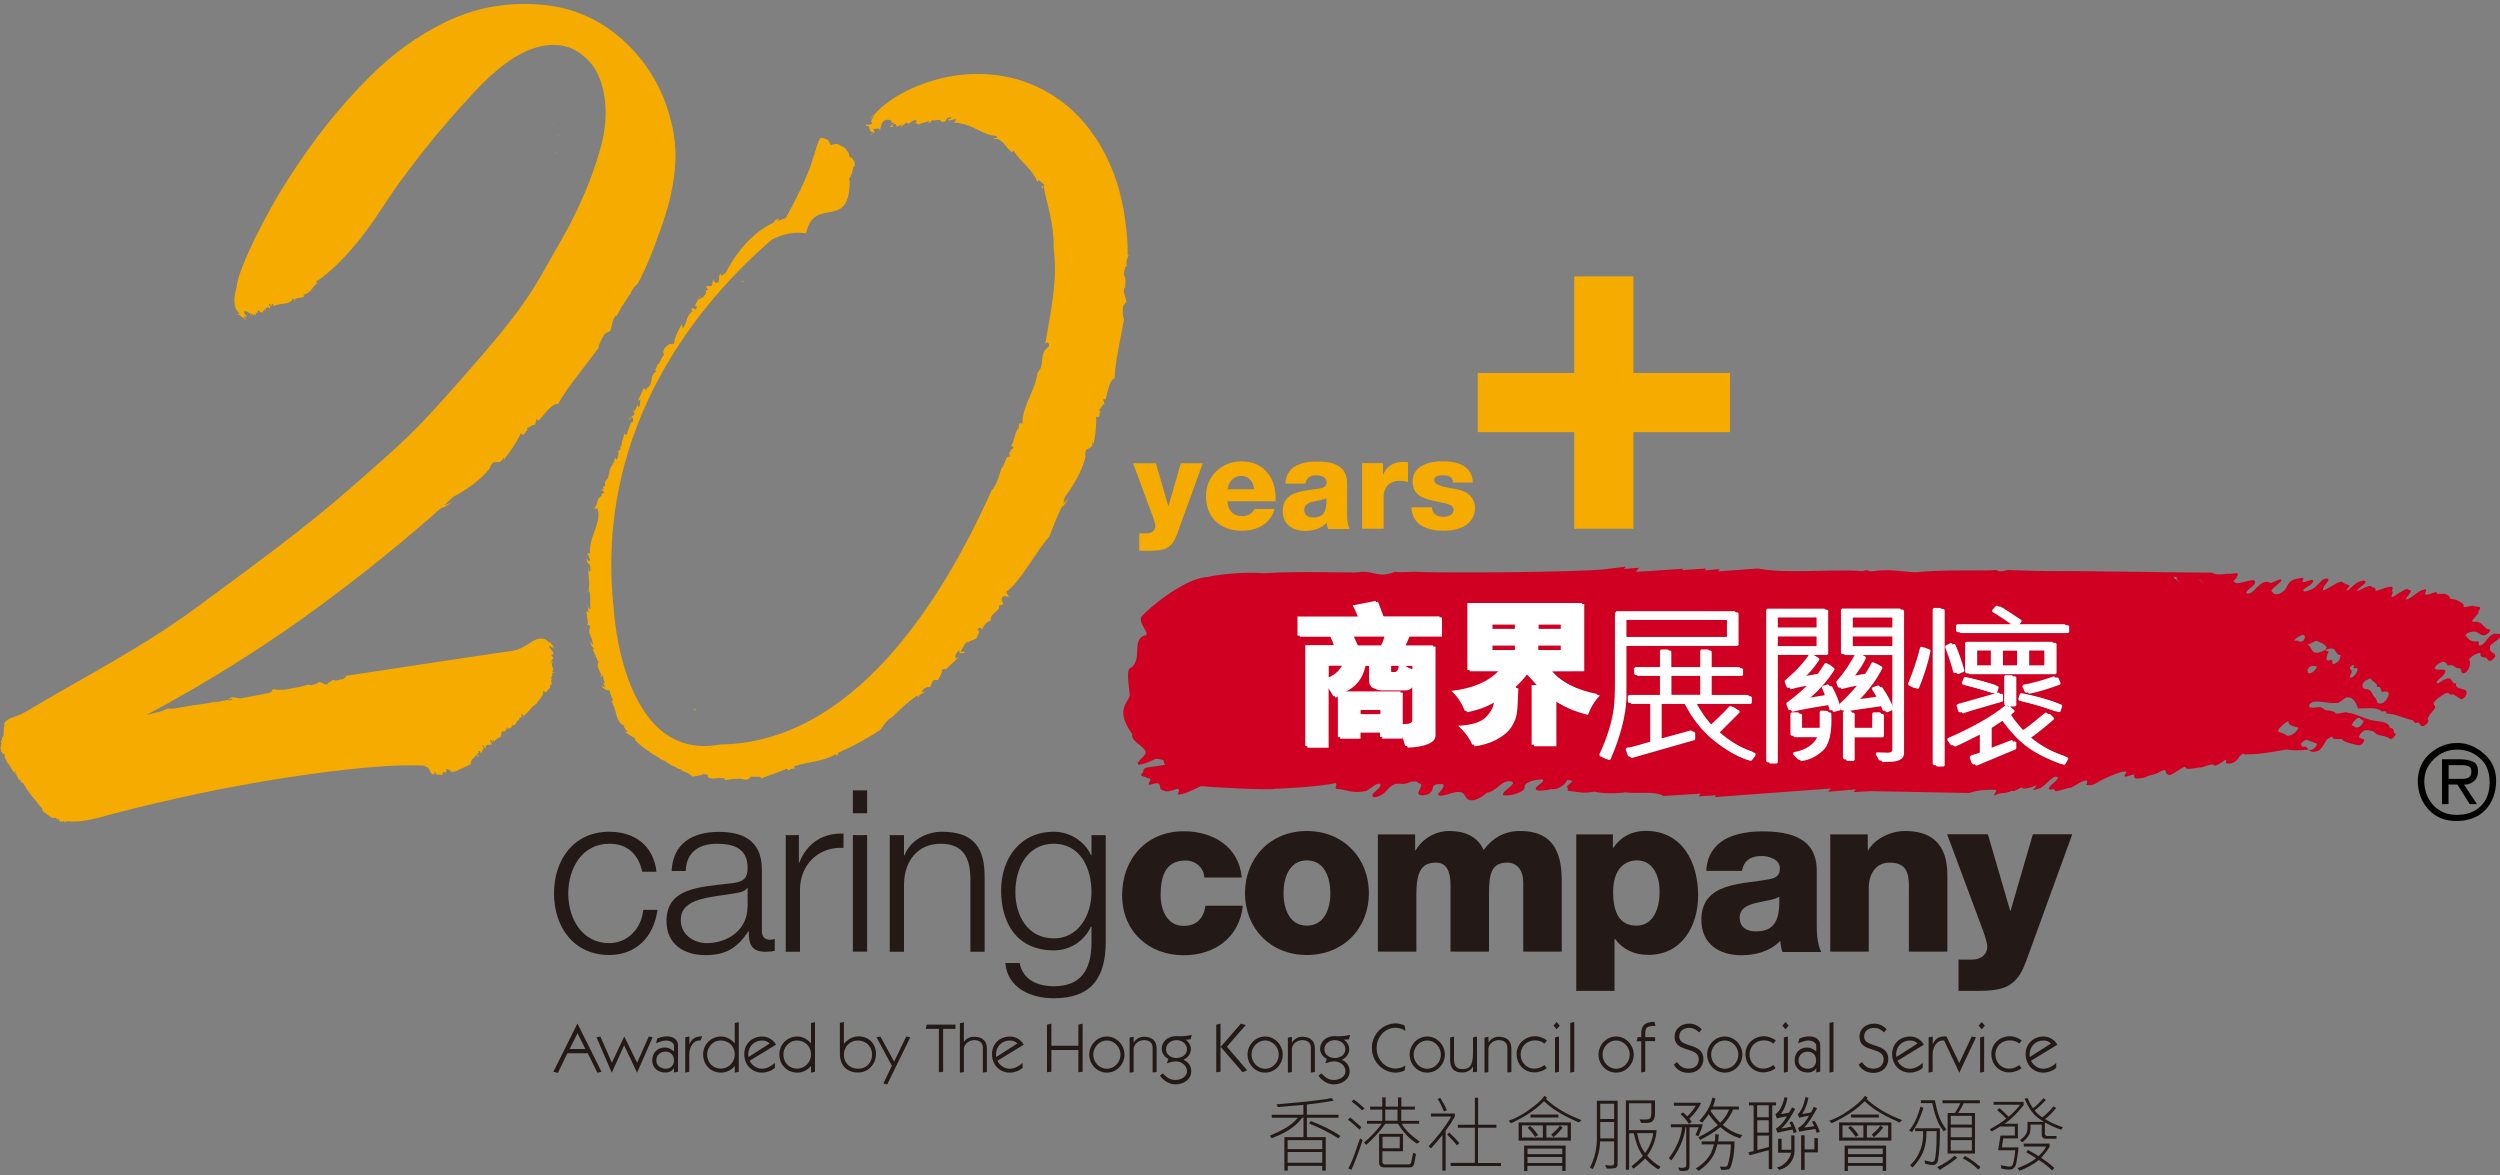<?xml version="1.0" encoding="UTF-8"?><svg id="uuid-dbf30e6d-169e-413a-853d-9587f13822ed" xmlns="http://www.w3.org/2000/svg" viewBox="0 0 200 94"><rect x="0" y="0" width="200" height="94" fill="#808080" stroke="none"/><path d="m199.51,50.71c-.49.16-.56.63-.97.88-.44.22-.1-.28-.3-.28-.6.09-.78-.21-.99-.47-.03-.03.1-.18.2-.22.86-.31.78.25,1.34.2l.22-.13c.16-.12.2-.22.21-.32-.62-.04-.53-.7-1.27-.63-.6.08.54-.69.31-.82.47-.58-.27-.29-.37-.46-.26-.03-.95.29-.79-.08-.24-.26-.61-.43-1.11-.49-.02-.39-.49-.42-1.03-.37.09-.34-.54.04-.8.05-.43.09.26-.62-.29-.38-.42.06-.95.68-1.34.77-.18,0,.15-.31.22-.45.33-.4-.12-.27-.17-.4-.31.11-.71.33-1.06.6-.53.23.16-.47-.2-.39.43-.77-.76-.15-1.3-.04.15-.34-.25-.22-.32-.38-.2-.1-.73.23-1.1.38-.14-.14.64-.51.66-.74-.05-.09-.16-.14-.41-.04-.33.05-.69.46-1.01.72-.34.11.21-.32.1-.4-.17-.07-.38-.11-.51-.22-.15-.27-1.01.4-1.54.64-.11-.05-.06-.28.23-.58.26-.3.15-.41-.08-.37-.42.09-.65.67-1.12.86-.31.14-.8.3-.62-.01.19-.16.53-.3.7-.52.39-.67-1.23.43-.71-.32-.04-.15-.41,0-.68.03-.82.28-.45.77-1.2,1.14-.52.2-.55-.08-.72-.22.21-.32.86-.67.82-.89-.17-.04-.52.17-.83.28-.17-.04-.25-.16-.59-.05-.43.19-.65.57-.99.82-.22.13-.3.07-.39.05-.07-.18.46-.49.66-.74.31-.78-1.38.23-1.61-.16-.21.03.08-.24.15-.34.45-.67-.46-.2-.65-.33-.51.07-1.05.12-1.3-.08-1.1.02-10.56-.15-12.5-.12-1.16,0-2.35-.04-3.49-.08-.28-.11-1.05.26-1.22,0-2.12.08-4.16-.06-6.5.17-1.08-.04-1.98-.28-3.39-.09-.41.1-.33-.18-.85,0-2.66-.19-6.04.24-8.39-.21l-3.18.23.15-.18-1.21.1.12-.15-1.93.13.09-.11-3.8.25.26-.33-1.2.1.14-.19-1.66.21c-2.54.25-12.55.3-14.82.22-.79-.07-1.27.09-1.98-.02-1.39.57-1.74-.16-2.93.04-.33.07-4.63-.12-7.56.08-1.8-.16-4.21.19-4.47.3-1.72.02-4.65,2.39-5.28,3.13-.42.42.64,1.4.3,1.53-1.25.28-.15,2.01-1.27,2.65-.34.13.01,1.97-.01,2.18-.04.16-.14.31-.24.48h0c-.29.51-.58,1.17.44,2.6-.16.53.89.92,1.06,1.39h0s.02.06.02.09c-.01.31-.95.84-.54.97.48-.07.93-.28,1.38-.49l.49.09c.26.08-.01.48.4.38l-1.65.24c-.47.18-.11.25-.42.52-.18.22.46.2.45.34.78-.1-.5.8.54.43.84-.18.18.53.82.55.11.16.59.02.99-.12.4-.03.09.3.12.44.54.02,1.22-.41,1.85-.67.24.05,5.59.37,5.96.2.59.02,4.03-.21,4.77-.45.26.08-.12.39.09.47.81.04,1.26.41,2.39.17.35-.2.8-.65,1.11-.58.15.23-.31.51-.59.81-.02.14-.09.35.27.25.56-.12.8-.48,1.09-.78.69-.57.93-.04,1.59-.41.31-.09.63-.09.69.08.69.08-.34.78.13.95.14.06.49.03.73-.1.36-.27.24-.36.35-.62.28-.23.46-.11.69-.16.33.11-.06.49-.33.82.18.36,1.17-.24,1.69-.18.64.01.36.73,1.11.66.43-.07.84-.35,1.14-.61.78-.1,1.11-.99,1.85-.91.78.14-.77.79-.56,1.11.36.07.89,0,1.45-.3.51-.28,0-.41.51-.69.43-.24.8-.24,1.15-.27.33.11-.35.44-.51.69-.06.32.55.19.95.16.42-.17.56.06.97-.22.37-.17.55-.46.62-.6l.39.1c-.1.18-.49.39-.46.52.25-.02-.02.21.12.27.66.05,1.16.25,2.1.06.68.15,1.49.18,2.52.06.88.13,2.4-.13,2.99.29l3-.19-.18.22,1.42-.09-.12.15,3.33-.25,5.96-.44-.21.26,2.21-.19-.18.22,1.38-.08,7.88.15c.83-.28,1.51-.27,2.07-.25.27-.04-.18.38-.07.46.62-.34.78-.08,1.4-.39.11.11.45-.1.77-.27.13.21.71.03,1.23-.17l-.33.4.49-.13c.55-.17,1.11-1.16,1.48-.92.26.06-.46.55-.64.8-.17.28.16.2.4.14-.07.46.93-.13,1.34-.09.34-.18.82-.53,1.09-.57.3-.11.19.17.12.34.18.04.47.06.82-.15.5-.36,2.79-1.33,2.32-.74-.34.5.47.03.71.06-.16.48.42.3.84.24.47-.26.73-.17,1.2-.46.69-.39.34.21.63.2.12.31.96-.49,1.39-.61.06.31.61.14,1.09.07.32.09,1.11-.45,1.2-.17.11.11.55-.17.87-.41.28-.14,0,.22.13.24.14.04.38.08.72-.14.16-.12.29-.3.33-.4.46-.45.33-.05.61-.18.74.03,1.63-.12,2.53-.27h.01c.21-.04.42-.07.63-.11.49.09,1.06.08,1.75.01.03.03.07.07.11.1h0c.13.09.32.13.64,0h0s.08-.04.12-.06c.33-.3.38-.53.55-.78.13-.15.38-.31.5-.3-.03.29.43.17.72.19.3.31.88.39,1.4.51l.22-.09c.6-.69-.42-.23-.17-.75.04-.1.23-.26.42-.38.38,0,.76.06.89.3.34.18.9.16,1.15.42l.18-.06c.13-.12.23-.26.27-.36-.32-.02-.04-.54-.49-.45-.06-.6-.96-.51-1.54-.66-.64-.17-1.11-.49-1.84-.58-.16-.17-1,.27-1-.05-.23-.03-.37-.17-.67-.13-.32-.05-.32-.41-.93-.23-.24,0-.63.09-.42-.3.1-.08.22-.16.28-.17.75-.07,1.14.16,1.89.09,0,.07.16-.03.34-.16h0c.2-.15.42-.32.5-.29.26,0,.43.12.56.3h0c.14.19.22.43.28.6.68,0,1.58-.13,1.87.22.14.05.51-.1.37.18.88.04,1.39.39,2.14.54.14.05.03.32.43.17.17.07.12.34.45.29.13-.08.22-.16.29-.23.14-.18.08-.27.03-.29-.04-.15.22-.48.52-.81.27-.39-.25-.26.03-.65,0,0,0,0,0,0h0c.23-.23.57-.46.85-.63.4-.15.25.22.64.07l.62.4c.06.03.25-.1.34-.21.5-.91-.88-.36-.73-1.06-.54.08-.12-.92-1.36-.04-.12.05-.21.06-.2-.04.04-.14.2-.29.43-.45.86-.99-.62-.3-.58-.72.04-.1.14-.21.3-.33.59-.34.59.01.76.15.58-.14.48.29.99.22l.14.4c.09.02.27,0,.44-.22.24-.39.24-.71.11-.85.04-.1.2-.29.39-.38.22-.13.5-.23.55-.14-.12.31.18.3.38.34.23.03.11.37.51.22.1-.11.23-.22.27-.33,0-.35-.54-.25-.41-.72-.13-.18.58-.5.78-.78.28-.43-.27-.22-.41-.33m-10.79,6.78c.06.18.6.1.01.66-.46.26-.4-.07-.67-.07.01-.15.43-.74.66-.59m-1.53-5.04c-.07.18,0,.33-.31.59-.53.34-.28-.14-.44-.22-.61.23-.37-.29-.21-.69-.11,0-.3.04-.21-.11.94-.38.6.43,1.18.43m-1.97-1.15c.33.14.73.25.83.57l-.09.15c-1.28.68-.98-.28-1.47-.42.19,0,.5-.22.73-.3m.05,2.05c-.03.11-.08.29-.36.48-.28.15-.38.04-.39-.11-.04-.03,0-.22.23-.37.23-.07.37,0,.53,0m-1.13-2.52c.18.04.24.18.03.48-.42.19-.34-.11-.69,0-.05-.22.47-.41.65-.49m-10.1-4.59c.22.15.26.3.21.33-.14-.04-.28-.19-.38-.26-.12-.15.01-.15.16-.07m9.29,12.56c-.51.26-.52-.03-.75-.06-.12-.15-.69,0-.23-.51.21-.18.42-.41.65-.49-.03.4.5.4.81.54-.04.15-.25.37-.48.52m1.96.75c0,.11-.13.3-.32.44-.53.23-.33-.25-.74-.21-.23.08-.12-.15-.24-.18.04-.15.3-.33.47-.37l.84.32Zm2.87-5.35c-.28.15-.24,0-.23-.11.4-.52-.14-.37.02-.7.16-.11.31-.19.32-.11-.26.41.32.07.26.33-.01.15-.1.37-.36.59m1.91,1.95h0c-.04-.11-.06-.23-.15-.29-.26-.22-.22-.69-.77-.69-.24,0-.54-.54.43-.85.08.29.53.29.5.69.39-.08.24.29.42.4.54-.15.66.1.35.58-.01.04-.06.1-.13.16-.06.05-.13.1-.18.14-.33.11-.42,0-.48-.14" style="fill:#cf0022; stroke-width:0px;"/><path d="m47.02,84.26l.77,1.56.33-.08-1.92-3.85h-.01l-1.92,3.85.36.09.76-1.57h1.62Zm-.19-.34h-1.26l.63-1.26.63,1.26Z" style="fill:#231916; fill-rule:evenodd; stroke-width:0px;"/><polygon points="50.96 85.81 50.97 85.81 52.21 82.98 51.9 82.92 50.97 85.02 49.94 82.92 48.95 85.02 48.03 82.92 47.72 82.98 48.94 85.81 48.95 85.81 49.93 83.62 50.96 85.81" style="fill:#231916; fill-rule:evenodd; stroke-width:0px;"/><path d="m52.47,83.46c.24-.08.54-.22.8-.22.37,0,.65.19.65.42v.46c-.19-.17-.45-.32-.73-.32-.61,0-1.01.43-1.01,1.04s.48.96,1.05.96c.32,0,.57-.14.68-.35h.01v.35l.32-.07v-2.12c0-.47-.43-.7-.86-.7-.27,0-.55.06-.8.17l-.1.37Zm.03,1.39c0-.44.32-.72.74-.72.4,0,.68.28.68.69s-.28.68-.66.68c-.37,0-.75-.24-.75-.64" style="fill:#231916; fill-rule:evenodd; stroke-width:0px;"/><path d="m55.14,82.92l-.32.07v2.82l.32-.07v-1.38c0-.69.42-1.12.77-1.12.04,0,.09,0,.13,0l.14-.33c-.51,0-.82.14-1.02.62h-.01v-.62Z" style="fill:#231916; fill-rule:evenodd; stroke-width:0px;"/><path d="m58.78,84.37c0,.6-.49,1.12-1.11,1.12-.66,0-1.1-.5-1.1-1.14,0-.55.44-1.11,1.09-1.11.6,0,1.12.42,1.12,1.13m0-.91h-.01c-.27-.31-.64-.54-1.09-.54-.8,0-1.43.63-1.43,1.43,0,.87.64,1.46,1.44,1.46.45,0,.87-.25,1.08-.53h.01v.53l.32-.07v-3.97l-.32.07v1.63Z" style="fill:#231916; fill-rule:evenodd; stroke-width:0px;"/><path d="m62.07,83.56c-.17-.32-.58-.64-1.09-.64-.82,0-1.44.58-1.44,1.41s.58,1.48,1.43,1.48c.34,0,.78-.15,1.02-.39v-.38c-.3.25-.64.46-1.04.46-.51,0-.87-.39-.98-.64l2.1-1.28Zm-2.19,1c-.02-.07-.02-.15-.02-.22,0-.62.47-1.1,1.12-1.1.25,0,.46.1.59.24l-1.68,1.08Z" style="fill:#231916; fill-rule:evenodd; stroke-width:0px;"/><path d="m64.88,84.37c0,.6-.49,1.12-1.11,1.12-.66,0-1.1-.5-1.1-1.14,0-.55.44-1.11,1.09-1.11.6,0,1.12.42,1.12,1.13m0-.91h-.01c-.27-.31-.64-.54-1.09-.54-.8,0-1.43.63-1.43,1.43,0,.87.64,1.46,1.44,1.46.45,0,.87-.25,1.08-.53h.01v.53l.32-.07v-3.97l-.32.07v1.63Z" style="fill:#231916; fill-rule:evenodd; stroke-width:0px;"/><path d="m67.19,84.3c0,.91.54,1.5,1.46,1.5.81,0,1.43-.68,1.43-1.48,0-.87-.63-1.41-1.38-1.41-.48,0-.86.22-1.19.59v-1.74l-.32.07v2.47Zm.32.09c0-.68.5-1.15,1.13-1.15s1.13.48,1.13,1.14c-.02.64-.46,1.12-1.11,1.12s-1.15-.45-1.15-1.1" style="fill:#231916; fill-rule:evenodd; stroke-width:0px;"/><polygon points="71.35 85.26 70.67 86.68 70.98 86.75 72.82 82.98 72.5 82.92 71.53 84.93 70.43 82.92 70.12 82.98 71.35 85.26" style="fill:#231916; fill-rule:evenodd; stroke-width:0px;"/><polygon points="75.45 82.31 76.44 82.31 76.44 81.97 74.14 81.97 74.06 82.31 75.11 82.31 75.11 85.78 75.45 85.74 75.45 82.31" style="fill:#231916; fill-rule:evenodd; stroke-width:0px;"/><path d="m77.11,85.74v-1.78c0-.53.52-.75.82-.75.44,0,.7.21.7.62v1.97l.32-.04v-1.85c0-.76-.49-.97-1.03-.97-.34,0-.65.15-.8.4h-.01v-1.55l-.32.07v3.95l.32-.04Z" style="fill:#231916; fill-rule:evenodd; stroke-width:0px;"/><path d="m81.89,83.56c-.17-.32-.58-.64-1.09-.64-.82,0-1.44.58-1.44,1.41s.58,1.48,1.43,1.48c.34,0,.78-.15,1.02-.39v-.38c-.3.25-.64.46-1.04.46-.51,0-.87-.39-.98-.64l2.1-1.28Zm-2.19,1c-.02-.07-.02-.15-.02-.22,0-.62.47-1.1,1.12-1.1.25,0,.46.1.59.24l-1.69,1.08Z" style="fill:#231916; fill-rule:evenodd; stroke-width:0px;"/><polygon points="84.11 85.74 84.11 84 86.27 84 86.27 85.78 86.61 85.74 86.61 81.89 86.27 81.97 86.27 83.66 84.11 83.66 84.11 81.89 83.76 81.97 83.76 85.78 84.11 85.74" style="fill:#231916; fill-rule:evenodd; stroke-width:0px;"/><path d="m88.55,82.92c-.81,0-1.41.7-1.41,1.45s.6,1.44,1.41,1.44,1.41-.7,1.41-1.44-.6-1.45-1.41-1.45m0,.32c.62,0,1.09.54,1.09,1.13s-.47,1.13-1.09,1.13-1.09-.54-1.09-1.13.47-1.13,1.09-1.13" style="fill:#231916; fill-rule:evenodd; stroke-width:0px;"/><path d="m90.69,85.74v-1.78c0-.53.52-.75.82-.75.44,0,.7.21.7.62v1.97l.32-.04v-1.85c0-.76-.49-.97-1.03-.97-.34,0-.65.21-.8.46h-.01v-.46l-.32.07v2.8l.32-.04Z" style="fill:#231916; fill-rule:evenodd; stroke-width:0px;"/><path d="m94.12,83.21c.41,0,.84.27.84.73s-.44.7-.85.7-.83-.25-.83-.7.42-.73.83-.73m-1.29,2.87c.27.37.71.67,1.22.67.64,0,1.26-.39,1.26-1.06,0-.43-.25-.74-.63-.91.34-.14.6-.47.6-.85,0-.32-.18-.57-.42-.76h.01c.05,0,.1,0,.15,0,.09,0,.15-.01.24-.04l.09-.33c-.3.06-.6.1-.91.1-.11,0-.23-.01-.34-.01-.62,0-1.15.38-1.15,1.04,0,.32.25.65.53.78l-.12.36c.25-.09.46-.16.72-.16.44,0,.89.32.89.8,0,.41-.47.69-.92.69s-.75-.24-1.01-.53l-.24.18Z" style="fill:#231916; fill-rule:evenodd; stroke-width:0px;"/><polygon points="97.64 85.74 97.64 83.78 97.68 83.78 99.41 85.78 99.77 85.62 98.15 83.74 99.66 82 99.27 81.89 97.68 83.72 97.64 83.72 97.64 81.89 97.3 81.97 97.3 85.78 97.64 85.74" style="fill:#231916; fill-rule:evenodd; stroke-width:0px;"/><path d="m101.21,82.92c-.81,0-1.41.7-1.41,1.45s.6,1.44,1.41,1.44,1.41-.7,1.41-1.44-.6-1.45-1.41-1.45m0,.32c.62,0,1.09.54,1.09,1.13s-.47,1.13-1.09,1.13-1.09-.54-1.09-1.13.47-1.13,1.09-1.13" style="fill:#231916; fill-rule:evenodd; stroke-width:0px;"/><path d="m103.35,85.74v-1.78c0-.53.52-.75.82-.75.44,0,.7.21.7.62v1.97l.32-.04v-1.85c0-.76-.49-.97-1.03-.97-.34,0-.65.21-.8.46h-.01v-.46l-.32.07v2.8l.32-.04Z" style="fill:#231916; fill-rule:evenodd; stroke-width:0px;"/><path d="m106.79,83.21c.41,0,.84.27.84.73s-.44.7-.85.7-.83-.25-.83-.7.42-.73.83-.73m-1.29,2.87c.27.37.71.67,1.22.67.64,0,1.26-.39,1.26-1.06,0-.43-.25-.74-.63-.91.35-.14.6-.47.6-.85,0-.32-.18-.57-.42-.76h.01c.05,0,.1,0,.15,0,.09,0,.15-.01.24-.04l.09-.33c-.3.06-.6.1-.91.1-.11,0-.22-.01-.34-.01-.62,0-1.15.38-1.15,1.04,0,.32.25.65.53.78l-.11.36c.25-.09.46-.16.72-.16.44,0,.89.32.89.8,0,.41-.47.69-.92.69s-.75-.24-1-.53l-.24.18Z" style="fill:#231916; fill-rule:evenodd; stroke-width:0px;"/><path d="m112.43,85.23c-.15.12-.43.25-.78.25-.87,0-1.52-.73-1.52-1.63s.66-1.63,1.52-1.63c.32,0,.63.13.78.25l-.05-.42c-.21-.1-.47-.18-.71-.18-1.03,0-1.92.85-1.92,1.97s.9,1.97,1.92,1.97c.24,0,.5-.08.71-.18l.05-.42Z" style="fill:#231916; fill-rule:evenodd; stroke-width:0px;"/><path d="m114.18,82.92c-.81,0-1.41.7-1.41,1.45s.6,1.44,1.41,1.44,1.41-.7,1.41-1.44-.6-1.45-1.41-1.45m0,.32c.62,0,1.09.54,1.09,1.13s-.47,1.13-1.09,1.13-1.09-.54-1.09-1.13.47-1.13,1.09-1.13" style="fill:#231916; fill-rule:evenodd; stroke-width:0px;"/><path d="m116.01,82.98v1.8c0,.63.26,1.02.96,1.02.42,0,.75-.23.86-.48h.01v.46l.32-.04v-2.82l-.32.07v1.24c0,1.11-.33,1.3-.85,1.3-.47,0-.67-.28-.67-.77v-1.83l-.32.07Z" style="fill:#231916; fill-rule:evenodd; stroke-width:0px;"/><path d="m119.07,85.74v-1.78c0-.53.52-.75.82-.75.44,0,.7.21.7.62v1.97l.32-.04v-1.85c0-.76-.49-.97-1.03-.97-.34,0-.65.21-.8.46h0v-.46l-.32.07v2.8l.32-.04Z" style="fill:#231916; fill-rule:evenodd; stroke-width:0px;"/><path d="m123.55,85.21c-.24.18-.52.29-.82.28-.62,0-1.08-.52-1.08-1.12,0-.66.49-1.14,1.15-1.14.35,0,.6.12.76.26l.2-.26c-.27-.19-.61-.33-.95-.33-.77,0-1.48.57-1.48,1.42s.63,1.47,1.42,1.47c.36,0,.77-.14.99-.35l-.2-.25Z" style="fill:#231916; fill-rule:evenodd; stroke-width:0px;"/><path d="m124.72,85.74v-2.82l-.32.07v2.82l.32-.07Zm-.19-3.98l-.25.29.25.29.25-.29-.25-.29Z" style="fill:#231916; fill-rule:evenodd; stroke-width:0px;"/><polygon points="125.94 81.76 125.62 81.83 125.62 85.81 125.94 85.74 125.94 81.76" style="fill:#231916; fill-rule:evenodd; stroke-width:0px;"/><path d="m129.29,82.92c-.81,0-1.41.7-1.41,1.45s.6,1.44,1.41,1.44,1.41-.7,1.41-1.44-.6-1.45-1.41-1.45m0,.32c.62,0,1.09.54,1.09,1.13s-.47,1.13-1.09,1.13-1.09-.54-1.09-1.13.47-1.13,1.09-1.13" style="fill:#231916; fill-rule:evenodd; stroke-width:0px;"/><path d="m131.01,82.98l-.08.32h.37v2.5l.32-.07v-2.44h.79v-.32h-.79v-.22c0-.54.08-.68.82-.68l-.08-.32c-.56,0-1.06.13-1.06.93v.29h-.3Z" style="fill:#231916; fill-rule:evenodd; stroke-width:0px;"/><path d="m133.9,85.17c.26.45.68.66,1.19.66.66,0,1.18-.43,1.18-1.12,0-1.34-1.93-.84-1.93-1.78,0-.48.37-.7.81-.7.33,0,.55.15.78.36l.21-.25c-.25-.27-.62-.45-.99-.45-.64,0-1.18.38-1.18,1.06,0,1.31,1.93.74,1.93,1.79,0,.48-.34.75-.8.75-.43,0-.7-.17-.93-.53l-.26.21Z" style="fill:#231916; fill-rule:evenodd; stroke-width:0px;"/><path d="m137.98,82.92c-.81,0-1.41.7-1.41,1.45s.6,1.44,1.41,1.44,1.41-.7,1.41-1.44-.6-1.45-1.41-1.45m0,.32c.62,0,1.09.54,1.09,1.13s-.47,1.13-1.09,1.13-1.09-.54-1.09-1.13.47-1.13,1.09-1.13" style="fill:#231916; fill-rule:evenodd; stroke-width:0px;"/><path d="m141.86,85.21c-.24.18-.52.29-.82.28-.61,0-1.08-.52-1.08-1.12,0-.66.49-1.14,1.15-1.14.35,0,.6.12.76.26l.2-.26c-.27-.19-.61-.33-.95-.33-.77,0-1.48.57-1.48,1.42s.63,1.47,1.42,1.47c.36,0,.77-.14.99-.35l-.2-.25Z" style="fill:#231916; fill-rule:evenodd; stroke-width:0px;"/><path d="m143.03,85.74v-2.82l-.32.07v2.82l.32-.07Zm-.19-3.98l-.25.29.25.29.25-.29-.25-.29Z" style="fill:#231916; fill-rule:evenodd; stroke-width:0px;"/><path d="m143.85,83.46c.24-.08.54-.22.8-.22.37,0,.65.19.65.42v.46c-.19-.17-.45-.32-.72-.32-.61,0-1.01.43-1.01,1.04s.48.96,1.05.96c.32,0,.57-.14.68-.35h0v.35l.32-.07v-2.12c0-.47-.43-.7-.86-.7-.27,0-.55.06-.8.17l-.11.37Zm.03,1.39c0-.44.32-.72.74-.72.39,0,.67.28.67.69s-.27.68-.66.68c-.37,0-.75-.24-.75-.64" style="fill:#231916; fill-rule:evenodd; stroke-width:0px;"/><polygon points="146.68 81.76 146.36 81.83 146.36 85.81 146.68 85.74 146.68 81.76" style="fill:#231916; fill-rule:evenodd; stroke-width:0px;"/><path d="m148.69,85.17c.26.45.68.66,1.19.66.66,0,1.18-.43,1.18-1.12,0-1.34-1.93-.84-1.93-1.78,0-.48.37-.7.81-.7.33,0,.55.15.78.36l.21-.25c-.25-.27-.62-.45-.99-.45-.64,0-1.18.38-1.18,1.06,0,1.31,1.93.74,1.93,1.79,0,.48-.34.75-.8.75-.43,0-.7-.17-.93-.53l-.26.21Z" style="fill:#231916; fill-rule:evenodd; stroke-width:0px;"/><path d="m153.9,83.56c-.16-.32-.58-.64-1.09-.64-.82,0-1.44.58-1.44,1.41s.58,1.48,1.43,1.48c.34,0,.78-.15,1.02-.39v-.38c-.3.25-.64.46-1.04.46-.51,0-.87-.39-.98-.64l2.1-1.28Zm-2.19,1c-.02-.07-.02-.15-.02-.22,0-.62.47-1.1,1.12-1.1.25,0,.46.1.59.24l-1.69,1.08Z" style="fill:#231916; fill-rule:evenodd; stroke-width:0px;"/><path d="m154.61,82.92l-.32.07v2.82l.32-.07v-1.38c0-.69.42-1.12.77-1.12.04,0,.09,0,.13,0l.14-.33c-.51,0-.82.14-1.02.62h-.01v-.62Z" style="fill:#231916; fill-rule:evenodd; stroke-width:0px;"/><polygon points="155.72 82.92 155.41 82.98 156.74 85.81 156.75 85.81 158.08 82.98 157.74 82.92 156.74 85.04 155.72 82.92" style="fill:#231916; fill-rule:evenodd; stroke-width:0px;"/><path d="m158.73,85.74v-2.82l-.32.07v2.82l.32-.07Zm-.19-3.98l-.25.29.25.29.25-.29-.25-.29Z" style="fill:#231916; fill-rule:evenodd; stroke-width:0px;"/><path d="m161.53,85.21c-.23.18-.52.29-.82.28-.62,0-1.08-.52-1.08-1.12,0-.66.49-1.14,1.15-1.14.35,0,.6.12.76.26l.2-.26c-.27-.19-.61-.33-.95-.33-.77,0-1.48.57-1.48,1.42s.63,1.47,1.42,1.47c.36,0,.78-.14.99-.35l-.2-.25Z" style="fill:#231916; fill-rule:evenodd; stroke-width:0px;"/><path d="m164.58,83.56c-.17-.32-.58-.64-1.09-.64-.82,0-1.44.58-1.44,1.41s.58,1.48,1.43,1.48c.34,0,.78-.15,1.02-.39v-.38c-.29.25-.64.46-1.04.46-.51,0-.87-.39-.98-.64l2.1-1.28Zm-2.19,1c-.02-.07-.02-.15-.02-.22,0-.62.47-1.1,1.12-1.1.25,0,.46.1.59.24l-1.69,1.08Z" style="fill:#231916; fill-rule:evenodd; stroke-width:0px;"/><path d="m104.27,88.39v.79h-2.53v.24h2.09c-.62.75-1.46,1.08-2.25,1.44l.16.2.24-.1c.81-.33,1.63-.77,2.19-1.54h.11v1.55h-1.53v2.68h.27c0-.13,0-.26,0-.38h2.76v.38h.28v-2.68h-1.51v-1.55h2.53v-.24h-2.53v-.82l.98-.12,1.16-.18-.17-.22c-.27.07-.56.11-.83.14l-1.02.13-2.55.24.11.22.93-.09,1.12-.09Zm-1.26,2.82h2.77v.72h-2.77v-.72Zm2.77,1.81h-2.77v-.86h2.77v.86Zm1.44-2.15c-.74-.51-1.54-.88-2.37-1.19l-.12.21c.74.28,1.44.63,2.12,1.04.08.05.15.11.23.14l.15-.19Z" style="fill:#231916; fill-rule:evenodd; stroke-width:0px;"/><path d="m110.54,89.9c-.4.54-.92,1.08-1.42,1.51.06.05.12.13.18.18.56-.49,1.08-1.07,1.53-1.69h1.01c.43.69.87,1.18,1.52,1.59l.23-.15c-.56-.39-1.12-.86-1.46-1.44h1.4v-.23h-1.43s0-.9,0-.9h1.09s0-.24,0-.24h-1.08v-.74h-.27v.74h-.99v-.74h-.27v.74h-.97v.24h.97v.9h-1.22v.23h1.21Zm1.26-.24h-.98v-.89h.98v.89Zm-1.47,1.05v2.35c0,.16.12.33.38.33h2.1c.16,0,.29-.12.32-.28.05-.27.11-.53.15-.79l-.22-.1-.17.78c-.02.08-.08.15-.19.15h-1.92c-.11,0-.19-.1-.19-.19v-.86h1.65s0-1.39,0-1.39h-1.92Zm1.65,1.15h-1.38v-.92h1.38v.92Zm-2.81-3.18c-.28-.26-.57-.52-.87-.72l-.17.16c.28.21.58.45.83.71l.21-.15Zm-.26,1.51l-.13-.14-.76-.65-.19.17c.32.24.63.52.92.8l.16-.18Zm-.8,3.4c.34-.74.65-1.62.9-2.39l-.21-.13c-.33.91-.47,1.52-.93,2.4l.24.12Z" style="fill:#231916; fill-rule:evenodd; stroke-width:0px;"/><path d="m115.02,87.93c.21.32.35.66.5.99l.23-.1c-.14-.35-.33-.67-.53-1l-.2.1Zm1.03,5.35h4.03v-.24h-1.84v-2.82h1.47v-.24h-1.46v-2.16h-.26v2.16h-1.36v.24h1.36v2.81h-1.94v.24Zm-1.58-1.4c.33-.36.64-.71.92-1.08v2.85s.26,0,.26,0v-3.19c.27-.37.53-.75.74-1.15v-.23h-1.92v.24s1.63,0,1.63,0c-.49.85-1.13,1.66-1.81,2.38l.19.17Zm1.31-1.1c.28.28.55.54.77.85l.2-.17c-.23-.3-.54-.6-.82-.86l-.15.17Z" style="fill:#231916; fill-rule:evenodd; stroke-width:0px;"/><path d="m121.49,91.25h4.18v-1.46h-4.18v1.46Zm1.94-1.22v.97h-1.67v-.97s1.67,0,1.67,0Zm1.98.97h-1.7v-.97s1.7,0,1.7,0v.97Zm-.62-.95c-.19.28-.43.49-.69.72l.17.2c.27-.21.54-.49.74-.77l-.22-.15Zm-2.6,3.63v-.41s2.79,0,2.79,0v.4h.27v-2.02h-3.32s0,2.03,0,2.03h.26Zm2.79-1.35h-2.78v-.44h2.78v.44Zm0,.23v.48h-2.78v-.48s2.78,0,2.78,0Zm-1.22-4.76l-.21-.13c-.2.28-.46.53-.74.75-.65.52-1.35.98-2.12,1.24.07.07.12.12.18.19l.21-.08c.87-.43,1.73-.94,2.44-1.67.83.78,1.81,1.26,2.79,1.7l.21-.19-.22-.09c-.93-.37-1.85-.87-2.62-1.6l.09-.12Zm-1.31,1.6h2.22v-.24h-2.23v.24Zm.6,1.42c-.18-.27-.38-.53-.64-.75l-.2.15c.23.22.44.49.61.73l.22-.13Z" style="fill:#231916; fill-rule:evenodd; stroke-width:0px;"/><path d="m129.13,91.31v1.74c0,.1-.07.18-.14.19-.08.01-.31,0-.59-.03l.15.28c.22.01.4,0,.6-.03.19-.02.26-.19.26-.32v-5.08h-1.66s0,3.05,0,3.05c0,.65-.13,1.3-.36,1.88-.02.01,0,.04-.02.04l-.17.37c.08.05.14.1.22.13.05-.1.11-.2.15-.31.24-.6.42-1.23.44-1.91h1.12Zm0-1.79h-1.11s0-1.22,0-1.22h1.11v1.22Zm0,.24v1.31h-1.11v-1.31h1.11Zm2.17.07c.25,0,.53.04.76-.05.26-.11.34-.4.34-.67v-1.08s-2.33,0-2.33,0v5.55h.26v-2.92s.38,0,.38,0c.14.66.32,1.26.72,1.81-.28.33-.59.57-.91.83.05.06.09.15.16.19.33-.24.65-.52.93-.81.2.22.41.42.64.59.14.1.28.22.43.28l.17-.21c-.4-.22-.76-.53-1.08-.88.44-.6.71-1.29.76-2.05h-2.21v-2.15h1.79c-.02.37.04.78-.05,1.11-.03.11-.12.15-.21.17-.18.03-.43.02-.69.01l.12.26Zm.96.82c-.08.6-.31,1.12-.65,1.59-.26-.33-.43-.7-.53-1.11l-.11-.48h1.29Z" style="fill:#231916; fill-rule:evenodd; stroke-width:0px;"/><path d="m139.11,88.52h-2.08c.1-.21.15-.42.21-.64l-.25-.08c-.14.7-.53,1.31-1.05,1.87l.24.14c.19-.22.36-.46.52-.67.21.31.46.6.73.87-.49.4-1.02.7-1.56.97l.14.21c.56-.28,1.13-.6,1.62-1.02.47.41,1,.73,1.59.89l.16-.26c-.58-.12-1.09-.42-1.56-.8.36-.38.65-.78.82-1.24h.47v-.24Zm-.78.24c-.14.4-.42.76-.71,1.06-.29-.28-.55-.61-.77-.94l.08-.12h1.4Zm-4.42-.54v.24h1.75c-.17.3-.42.6-.67.85-.11-.11-.22-.22-.35-.32l-.2.14c.27.22.49.5.68.78l.22-.17-.19-.24c.38-.38.73-.8.94-1.28h-2.18Zm.46,5.44c.22.03.36.02.54-.01.18,0,.25-.22.25-.34v-3.13s.74,0,.74,0l-.26.63.24.08c.14-.31.26-.62.35-.95h-2.56v.24h.9c-.11.92-.51,1.74-1.06,2.47l.2.18c.58-.79,1.02-1.67,1.13-2.65.02,0,.04,0,.06,0v3.04c0,.09-.05.17-.13.18-.15.05-.37.01-.52,0l.12.26Zm3.36-.07c.23-.02.62.06.72-.22.23-.64.32-1.35.31-2.06h-1.32c.04-.17.04-.37.06-.55l-.28-.03c0,.21,0,.39-.05.58h-1.04v.24s.99,0,.99,0c-.06.23-.14.46-.23.68-.26.51-.74.96-1.22,1.24l.21.2c.51-.33.97-.79,1.24-1.33.12-.25.2-.53.27-.79h1.08c0,.58-.1,1.15-.26,1.67-.03.05-.07.1-.12.1-.11.04-.35.01-.51,0l.13.28Z" style="fill:#231916; fill-rule:evenodd; stroke-width:0px;"/><path d="m139.98,92.42l1.33-.36.19-.04v1.51h.28v-5.1s.3,0,.3,0v-.24h-2.16v.24h.37v3.66l-.42.1.11.24Zm1.52-2.8v.99h-.92s0-.99,0-.99h.92Zm0-.24h-.93v-.96h.93v.96Zm.01,2.38c-.3.09-.61.16-.92.24v-1.15h.92v.91Zm2.94-4.03c-.12.48-.24,1.03-.63,1.42l.12.27c.26-.06.52-.13.79-.17-.2.36-.49.79-.89.99.04.1.08.2.11.3.42-.1.85-.16,1.28-.22.05.1.06.21.1.31l.25-.08c-.09-.31-.24-.61-.41-.88l-.22.06.19.36c-.27.05-.54.09-.81.11.44-.44.74-1.01,1.03-1.54l-.25-.11-.23.45c-.23.05-.47.08-.71.12.26-.39.42-.83.5-1.29l-.23-.08Zm-2.32,1.75c.27-.06.53-.14.83-.17-.24.36-.49.76-.89.97.05.11.09.22.13.34.4-.1.81-.19,1.21-.26l.09.3.24-.1c-.1-.29-.21-.58-.37-.85-.08.01-.15.05-.21.08l.16.33c-.26.07-.54.12-.82.16.51-.44.81-1.01,1.11-1.56-.08-.04-.16-.1-.24-.13-.08.14-.16.29-.25.42-.22.03-.42.1-.64.11.27-.38.43-.82.52-1.28-.08-.02-.15-.06-.23-.08-.14.51-.28,1.06-.74,1.38l.12.33Zm2.24,2.48v-1.14h-.28v2.77h.28v-1.4h1.06v-1.14h-.28v.9h-.78Zm-2.13.26h1.05c-.1.54-.61,1.08-1.14,1.18l.2.19.2-.07c.6-.21,1-.79,1.01-1.42v-1.27s-.26,0-.26,0v1.15h-.77v-.88h-.28v1.12Z" style="fill:#231916; fill-rule:evenodd; stroke-width:0px;"/><path d="m147.13,91.25h4.18v-1.46h-4.18v1.46Zm1.94-1.22v.97h-1.67v-.97s1.67,0,1.67,0Zm1.98.97h-1.7v-.97s1.7,0,1.7,0v.97Zm-.62-.95c-.18.28-.43.49-.69.72l.17.2c.27-.21.54-.49.74-.77l-.22-.15Zm-2.6,3.63v-.41s2.79,0,2.79,0v.4h.27v-2.02h-3.32s0,2.03,0,2.03h.26Zm2.79-1.35h-2.78v-.44h2.78v.44Zm0,.23v.48h-2.78v-.48s2.78,0,2.78,0Zm-1.22-4.76l-.21-.13c-.2.28-.46.53-.74.75-.65.52-1.35.98-2.11,1.24.07.07.11.12.18.19l.21-.08c.87-.43,1.73-.94,2.44-1.67.83.78,1.81,1.26,2.79,1.7l.21-.19-.22-.09c-.93-.37-1.85-.87-2.62-1.6l.09-.12Zm-1.31,1.6h2.22v-.24h-2.23v.24Zm.6,1.42c-.18-.27-.38-.53-.64-.75l-.2.15c.23.22.43.49.61.73l.22-.13Z" style="fill:#231916; fill-rule:evenodd; stroke-width:0px;"/><path d="m158,92.28v-3.24h-1.35c.16-.24.33-.51.44-.78h1.3v-.24h-2.99v.24h1.43c-.11.27-.28.53-.44.78h-.58v3.24h2.2Zm-.25-1.3h-1.69v-.78h1.69v.78Zm0-1.01h-1.69v-.7h1.69v.7Zm0,2.08h-1.69v-.84h1.69v.84Zm-2.04-1.7c-.56-.67-.76-1.51-.92-2.33h-1.12v.23h.91c.17.79.39,1.61.92,2.26l.21-.17Zm-2.75.22c.46-.65.63-1.12.92-1.94l-.24-.1c-.2.67-.44,1.36-.91,1.91l.23.13Zm.25-.31v.23h.63c.08,1.05-.3,2.06-1.03,2.73l.19.18c.86-.9,1.12-1.69,1.12-2.91h.81c0,.69-.01,1.43-.08,1.9-.04.31-.04.58-.33.57l-.56-.13.06.28c.25.03.52.16.77.06.11-.04.21-.14.24-.31.13-.69.17-1.67.16-2.6h-1.97Zm1.97,3.33c.48-.31.97-.58,1.4-.97l-.2-.17c-.42.38-.9.68-1.41.92l.21.22Zm1.85-.92c.45.22.87.54,1.24.9l.17-.21c-.4-.33-.8-.66-1.25-.88l-.16.19Z" style="fill:#231916; fill-rule:evenodd; stroke-width:0px;"/><path d="m165.03,90.18c-.5-.18-.98-.37-1.42-.65.34-.27.6-.56.88-.89l-.21-.13c-.15.19-.32.38-.49.53-.13.12-.26.26-.42.34-.21-.15-.43-.31-.6-.55.33-.24.62-.54.9-.83l-.19-.15c-.17.19-.36.4-.56.58-.09.08-.19.17-.29.22-.18-.26-.31-.54-.44-.82l-.22.08c.26.56.55,1.15,1.1,1.54.13.1.31.21.44.3h-1.31c-.01.29.05.64-.1.93-.1.22-.3.38-.5.53.07.07.12.12.18.17.19-.13.38-.32.5-.52.16-.19.17-.57.16-.89h.9v.85c0,.13.13.28.29.28h.89v-.22s-.74,0-.74,0c-.12,0-.19-.07-.19-.21v-.87c.42.22.85.43,1.3.58l.15-.2Zm-.71,3.24c-.33-.31-.67-.56-1.03-.8.16-.17.53-.6.68-.89v-.24s-2.07,0-2.07,0v.23h1.8c-.14.28-.37.53-.6.76h-.03c-.28-.17-.56-.35-.85-.49l-.12.19c.26.16.54.3.79.48-.44.36-.97.59-1.48.79l.15.21c.55-.21,1.08-.48,1.55-.86.38.24.74.52,1.07.84.06-.06.1-.14.15-.21m-2.43-5.28h-2.41v.23h2.12c-.27.34-.58.69-.92.96-.24-.26-.47-.46-.72-.69-.07.03-.13.11-.2.16.26.21.52.44.73.68-.4.33-.86.6-1.32.85l.15.18c.23-.12.46-.26.68-.4h1.18v.72h-1.15l-.19,1.18h1.37c-.03.39-.09.77-.19,1.13-.05.13-.17.19-.29.18-.23-.02-.46-.07-.67-.12l.03.27c.24.06.49.11.76.08.24-.03.39-.26.43-.44.08-.44.16-.9.19-1.33h-1.33c.03-.24.07-.49.11-.72h1.17v-1.17h-1.09s.14-.08.14-.08c.54-.38,1-.9,1.41-1.41v-.26Z" style="fill:#231916; fill-rule:evenodd; stroke-width:0px;"/><path d="m51.38,69.74c-.31-1.39-1.16-2.24-2.64-2.24-2.19,0-3.28,1.99-3.28,3.98s1.09,3.97,3.28,3.97c1.41,0,2.57-1.1,2.72-2.66h1.14c-.31,2.24-1.78,3.61-3.86,3.61-2.86,0-4.42-2.26-4.42-4.93s1.56-4.93,4.42-4.93c1.99,0,3.53,1.06,3.78,3.2h-1.14Z" style="fill:#231916; stroke-width:0px;"/><path d="m59.8,72.52c.02,1.82-1.52,2.93-3.26,2.93-1.07,0-2.08-.71-2.08-1.84,0-1.82,2.41-1.8,4.35-2.15.31-.05.81-.14.96-.42h.04v1.48Zm-4.94-2.85c.04-1.52,1.09-2.17,2.5-2.17,1.34,0,2.45.38,2.45,1.92,0,1.03-.52,1.16-1.47,1.26-2.46.29-5.02.38-5.02,3,0,1.88,1.41,2.73,3.13,2.73s2.61-.68,3.41-1.9h.04c0,.98.18,1.63,1.34,1.63.31,0,.49-.02.74-.07v-.96c-.09.04-.23.07-.36.07-.45,0-.67-.25-.67-.68v-4.95c0-2.49-1.79-3-3.44-3-2.14,0-3.68.94-3.78,3.13h1.14Z" style="fill:#231916; stroke-width:0px;"/><path d="m62.86,66.81h1.05v2.19h.04c.58-1.5,1.85-2.39,3.53-2.31v1.14c-2.07-.11-3.48,1.41-3.48,3.34v4.97h-1.14v-9.32Z" style="fill:#231916; stroke-width:0px;"/><path d="m68.23,66.81h1.14v9.32h-1.14v-9.32Zm0-3.58h1.14v1.83h-1.14v-1.83Z" style="fill:#231916; stroke-width:0px;"/><path d="m71.18,66.81h1.14v1.61h.04c.42-1.12,1.67-1.88,2.99-1.88,2.63,0,3.42,1.37,3.42,3.6v6h-1.14v-5.82c0-1.61-.52-2.82-2.37-2.82s-2.9,1.37-2.94,3.2v5.44h-1.14v-9.32Z" style="fill:#231916; stroke-width:0px;"/><path d="m84.31,75.07c-2.1,0-3.08-1.82-3.08-3.7s.91-3.87,3.08-3.87,3.01,2.04,3.01,3.87-1.03,3.7-3.01,3.7m4.15-8.26h-1.14v1.61h-.04c-.45-1.03-1.61-1.88-2.97-1.88-2.7,0-4.22,2.13-4.22,4.7s1.23,4.79,4.22,4.79c1.34,0,2.45-.78,2.97-1.91h.04v1.26c0,2.28-.91,3.52-3.01,3.52-1.27,0-2.48-.49-2.74-1.86h-1.14c.16,1.99,2.01,2.82,3.88,2.82,3.06,0,4.13-1.7,4.15-4.48v-8.56Z" style="fill:#231916; stroke-width:0px;"/><path d="m96.34,70.19c-.02-.79-.72-1.35-1.5-1.35-1.72,0-1.99,1.47-1.99,2.77,0,1.21.53,2.46,1.83,2.46,1.07,0,1.61-.62,1.76-1.61h2.99c-.27,2.51-2.23,3.96-4.73,3.96-2.83,0-4.93-1.93-4.93-4.8s1.9-5.12,4.93-5.12c2.34,0,4.42,1.23,4.64,3.7h-2.99Z" style="fill:#231916; stroke-width:0px;"/><path d="m102.68,71.45c0-1.19.44-2.62,1.87-2.62s1.88,1.43,1.88,2.62-.45,2.6-1.88,2.6-1.87-1.41-1.87-2.6m-3.08,0c0,2.82,2.03,4.95,4.95,4.95s4.96-2.13,4.96-4.95-2.05-4.97-4.96-4.97-4.95,2.15-4.95,4.97" style="fill:#231916; stroke-width:0px;"/><path d="m110.22,66.75h2.99v1.28h.04c.56-.94,1.56-1.55,2.7-1.55s2.23.38,2.74,1.52c.74-.99,1.67-1.52,2.93-1.52,2.99,0,3.32,2.26,3.32,4.05v5.6h-3.08v-5.51c0-1.01-.49-1.61-1.29-1.61-1.32,0-1.45,1.01-1.45,2.53v4.59h-3.08v-5.33c0-1.1-.32-1.79-1.16-1.79-1.11,0-1.57.63-1.57,2.55v4.57h-3.08v-9.38Z" style="fill:#231916; stroke-width:0px;"/><path d="m130.94,68.83c1.36,0,1.83,1.32,1.83,2.51,0,1.28-.47,2.71-1.85,2.71s-1.87-1.07-1.87-2.71c0-1.93,1.05-2.51,1.88-2.51m-4.85,10.44h3.08v-4.16h.04c.63.85,1.52,1.28,2.68,1.28,2.66,0,3.97-2.31,3.97-4.75,0-2.64-1.25-5.17-4.2-5.17-1.09,0-1.99.47-2.59,1.36h-.03v-1.08h-2.93v12.52Z" style="fill:#231916; stroke-width:0px;"/><path d="m139.17,73.44c0-.74.58-1.03,1.27-1.19.67-.18,1.46-.24,1.9-.51.07,1.94-.41,2.77-1.88,2.77-.69,0-1.28-.31-1.28-1.07m.18-3.79c.14-.79.69-1.17,1.54-1.17.64,0,1.49.27,1.49.98,0,.58-.29.76-.81.87-2.14.43-5.47.2-5.47,3.25,0,1.93,1.41,2.84,3.21,2.84,1.12,0,2.3-.32,3.1-1.15.03.31.07.6.18.89h3.1c-.36-.74-.36-1.61-.36-2.4v-4.1c0-2.66-2.16-3.15-4.38-3.15-1.07,0-2.16.18-2.99.65-.83.49-1.41,1.28-1.47,2.51h2.88Z" style="fill:#231916; stroke-width:0px;"/><path d="m146.43,66.75h2.99v1.28h.03c.56-.96,1.83-1.55,2.95-1.55,3.14,0,3.39,2.28,3.39,3.63v6.02h-3.08v-4.53c0-1.28.15-2.59-1.54-2.59-1.16,0-1.67.98-1.67,2.01v5.11h-3.08v-9.38Z" style="fill:#231916; stroke-width:0px;"/><path d="m162.06,76.96c-.74,2.06-1.85,2.31-3.93,2.31h-1.45v-2.5h1.07c.71,0,1.23-.39,1.23-1.05,0-.51-.6-1.95-.78-2.46l-2.43-6.52h3.26l1.78,6.11h.04l1.78-6.11h3.15l-3.71,10.21Z" style="fill:#231916; stroke-width:0px;"/><path d="m129.82,49.44h8.43v1.61h-8.43v-1.61Zm-.53-.45v5.65c0,.84-.03,1.53-.1,2.06-.07.53-.2,1.12-.4,1.76-.2.64-.45,1.29-.76,1.94l.52.21c.79-1.83,1.21-3.44,1.26-4.82v-4.29h8.96v-2.51h-9.49Zm6.05,9.52l-2.7.74v-3.11h2.16c.6,1.22,1.37,2.21,2.32,2.99.95.77,1.86,1.29,2.73,1.56.17-.2.27-.35.31-.47-1.04-.34-2.01-.91-2.92-1.72.01-.02.03-.03.05-.05.02-.02.04-.03.05-.04l1.56-1.56-.47-.29c-.19.23-.71.75-1.57,1.56h-.04c-.49-.47-.96-1.13-1.43-1.98h4.45v-.45h-3.2v-1.78h2.51v-.45h-2.51v-1.41h-.53v1.41h-2.69v-1.41h-.53v1.41h-2.07v.45h2.07v1.78h-2.57v.45h1.79v3.28c-.15.03-.44.11-.9.25-.45.13-.81.22-1.07.24l.19.54,5.01-1.43v-.52Zm-1.92-4.61h2.69v1.78h-2.69v-1.78Z" style="fill:#fff; stroke-width:0px;"/><path d="m129.82,49.44h8.43v1.61h-8.43v-1.61Zm-.53-.45v5.65c0,.84-.03,1.53-.1,2.06-.07.53-.2,1.12-.4,1.76-.2.64-.45,1.29-.76,1.94l.52.21c.79-1.83,1.21-3.44,1.26-4.82v-4.29h8.96v-2.51h-9.49Zm6.05,9.52l-2.7.74v-3.11h2.16c.6,1.22,1.37,2.21,2.32,2.99.95.77,1.86,1.29,2.73,1.56.17-.2.27-.35.31-.47-1.04-.34-2.01-.91-2.92-1.72.01-.02.03-.03.05-.05.02-.02.04-.03.05-.04l1.56-1.56-.47-.29c-.19.23-.71.75-1.57,1.56h-.04c-.49-.47-.96-1.13-1.43-1.98h4.45v-.45h-3.2v-1.78h2.51v-.45h-2.51v-1.41h-.53v1.41h-2.69v-1.41h-.53v1.41h-2.07v.45h2.07v1.78h-2.57v.45h1.79v3.28c-.15.03-.44.11-.9.25-.45.13-.81.22-1.07.24l.19.54,5.01-1.43v-.52Zm-1.92-4.61h2.69v1.78h-2.69v-1.78Z" style="fill:none; stroke:#fff; stroke-miterlimit:1; stroke-width:.19px;"/><path d="m141.92,49.24h3.5v1.05h-3.5v-1.05Zm-.53-.45v12.1h.53v-8.66h4.03v-3.44h-4.55Zm.53,1.96h3.5v1.03h-3.5v-1.03Zm5.46,1.48h4.1v7.71c0,.25-.16.37-.49.37l-.86-.03.27.48c.09-.02.26-.03.49-.03.74,0,1.11-.21,1.11-.61v-11.34h-4.63v3.44Zm.53-2.99h3.57v1.05h-3.57v-1.05Zm0,1.51h3.57v1.03h-3.57v-1.03Zm.95,3.84v.03c-.37.49-.91,1.08-1.62,1.76l.12.37.56-.12,2.56-.37c.09.18.17.36.22.52.06,0,.22-.07.48-.2-.24-.6-.54-1.15-.9-1.65l-.45.14c.03.07.1.18.21.35.11.17.18.29.22.38-.45.09-1.12.18-2.03.29l-.03-.03c.93-.89,1.62-1.81,2.09-2.75l-.47-.25c-.24.46-.43.77-.56.93-.59.11-1.05.17-1.38.21.54-.69.9-1.25,1.1-1.68-.24-.13-.39-.2-.45-.22-.43.85-.95,1.6-1.54,2.27l.13.36c.5-.14,1.08-.26,1.75-.35m-5-.3l-.03-.03c.51-.41.98-.95,1.42-1.63-.04-.02-.11-.06-.21-.12-.09-.06-.17-.1-.22-.12-.41.64-1.06,1.35-1.96,2.12.08.23.14.37.17.43.5-.16,1.15-.28,1.94-.38-.54.59-1.2,1.17-1.98,1.73l.17.44c.53-.15,1.57-.34,3.14-.57l.14.58s.17-.04.49-.13c-.14-.6-.37-1.19-.69-1.77-.25.07-.39.12-.41.14.12.24.21.48.28.71l-2.01.33-.03-.03c.95-.71,1.75-1.57,2.38-2.57l-.38-.31c-.29.46-.49.76-.61.89l-1.6.27Zm0,4.03v-1.24h-.53v1.69h2.23c-.28.81-.97,1.31-2.06,1.5l.4.41c.58-.07,1.13-.34,1.64-.8.51-.46.73-1.43.66-2.91l-.53-.03v1.38h-1.81Zm3.67-1.35v3.68h.53v-1.88h2.34v-1.69h-.53v1.24h-1.81v-1.35h-.53Z" style="fill:#fff; stroke-width:0px;"/><path d="m141.92,49.24h3.5v1.05h-3.5v-1.05Zm-.53-.45v12.1h.53v-8.66h4.03v-3.44h-4.55Zm.53,1.96h3.5v1.03h-3.5v-1.03Zm5.46,1.48h4.1v7.71c0,.25-.16.37-.49.37l-.86-.03.27.48c.09-.02.26-.03.49-.03.74,0,1.11-.21,1.11-.61v-11.34h-4.63v3.44Zm.53-2.99h3.57v1.05h-3.57v-1.05Zm0,1.51h3.57v1.03h-3.57v-1.03Zm.95,3.84v.03c-.37.49-.91,1.08-1.62,1.76l.12.37.56-.12,2.56-.37c.09.18.17.36.22.52.06,0,.22-.07.48-.2-.24-.6-.54-1.15-.9-1.65l-.45.14c.03.07.1.18.21.35.11.17.18.29.22.38-.45.09-1.12.18-2.03.29l-.03-.03c.93-.89,1.62-1.81,2.09-2.75l-.47-.25c-.24.46-.43.77-.56.93-.59.11-1.05.17-1.38.21.54-.69.9-1.25,1.1-1.68-.24-.13-.39-.2-.45-.22-.43.85-.95,1.6-1.54,2.27l.13.36c.5-.14,1.08-.26,1.75-.35Zm-5-.3l-.03-.03c.51-.41.98-.95,1.42-1.63-.04-.02-.11-.06-.21-.12-.09-.06-.17-.1-.22-.12-.41.64-1.06,1.35-1.96,2.12.08.23.14.37.17.43.5-.16,1.15-.28,1.94-.38-.54.59-1.2,1.17-1.98,1.73l.17.44c.53-.15,1.57-.34,3.14-.57l.14.58s.17-.04.49-.13c-.14-.6-.37-1.19-.69-1.77-.25.07-.39.12-.41.14.12.24.21.48.28.71l-2.01.33-.03-.03c.95-.71,1.75-1.57,2.38-2.57l-.38-.31c-.29.46-.49.76-.61.89l-1.6.27Zm0,4.03v-1.24h-.53v1.69h2.23c-.28.81-.97,1.31-2.06,1.5l.4.41c.58-.07,1.13-.34,1.64-.8.51-.46.73-1.43.66-2.91l-.53-.03v1.38h-1.81Zm3.67-1.35v3.68h.53v-1.88h2.34v-1.69h-.53v1.24h-1.81v-1.35h-.53Z" style="fill:none; stroke:#fff; stroke-miterlimit:1; stroke-width:.19px;"/><path d="m159.9,51.89h1.56v1.43h-1.56v-1.43Zm1.22-1.89l.29-.39c-1.02-.68-1.58-1.03-1.67-1.07l-.3.33c.66.4,1.23.78,1.69,1.13m-6.41,11.12h.53v-12.39h-.53v12.39Zm1.87-10.64h8.6v-.45h-8.6v.45Zm.72,3.29h6.87v-2.33h-6.87v2.33Zm.53-1.88h1.53v1.43h-1.53v-1.43Zm4.15,0h1.66v1.43h-1.66v-1.43Zm-5.9-.36l-.38.2c.33.88.54,1.57.66,2.04l.45-.18c-.18-.67-.42-1.36-.72-2.06m-3.35,3.21l.45.22c.43-1.08.75-2.07.93-2.98l-.41-.16c-.21.87-.53,1.84-.97,2.92m7.7-.63v2.23h.53v-2.23h-.53Zm1.43.76c.12.23.19.38.21.46.57-.1,1.38-.34,2.43-.72l-.17-.41c-.95.33-1.77.55-2.47.68m-2.45.48c.06-.17.11-.33.15-.46-.4-.16-1.19-.37-2.36-.65l-.17.43c.65.14,1.44.37,2.39.68m.49.61v-.47s-3.28.93-3.28.93l.14.49c.12-.07,1.16-.39,3.14-.95m4.58.86l.15-.45c-.83-.33-1.82-.61-2.95-.83l-.13.42c.87.18,1.84.46,2.93.86m-5.49,3.2v-1.92l1.1-.73c.7.98,1.39,1.74,2.08,2.26.69.52,1.59.98,2.7,1.38l.25-.44c-1.2-.39-2.21-.94-3.04-1.66.49-.33,1.12-.83,1.9-1.51l-.31-.31c-.95.8-1.6,1.31-1.94,1.5-.73-.8-1.13-1.31-1.2-1.53l.31-.26-.35-.3c-1.07.88-2.61,1.76-4.63,2.64l.28.41c.44-.19,1.22-.57,2.34-1.15v1.87c-.07.04-.21.08-.4.14-.19.06-.33.1-.41.14.06.26.13.43.2.52l3.1-1.29v-.49s-1.96.75-1.96.75Z" style="fill:#fff; stroke-width:0px;"/><path d="m159.9,51.89h1.56v1.43h-1.56v-1.43Zm1.22-1.89l.29-.39c-1.02-.68-1.58-1.03-1.67-1.07l-.3.33c.66.4,1.23.78,1.69,1.13Zm-6.41,11.12h.53v-12.39h-.53v12.39Zm1.87-10.64h8.6v-.45h-8.6v.45Zm.72,3.29h6.87v-2.33h-6.87v2.33Zm.53-1.88h1.53v1.43h-1.53v-1.43Zm4.15,0h1.66v1.43h-1.66v-1.43Zm-5.9-.36l-.38.2c.33.88.54,1.57.66,2.04l.45-.18c-.18-.67-.42-1.36-.72-2.06Zm-3.35,3.21l.45.22c.43-1.08.75-2.07.93-2.98l-.41-.16c-.21.87-.53,1.84-.97,2.92Zm7.7-.63v2.23h.53v-2.23h-.53Zm1.43.76c.12.23.19.38.21.46.57-.1,1.38-.34,2.43-.72l-.17-.41c-.95.33-1.77.55-2.47.68Zm-2.45.48c.06-.17.11-.33.15-.46-.4-.16-1.19-.37-2.36-.65l-.17.43c.65.14,1.44.37,2.39.68Zm.49.61v-.47s-3.28.93-3.28.93l.14.49c.12-.07,1.16-.39,3.14-.95Zm4.58.86l.15-.45c-.83-.33-1.82-.61-2.95-.83l-.13.42c.87.18,1.84.46,2.93.86Zm-5.49,3.2v-1.92l1.1-.73c.7.98,1.39,1.74,2.08,2.26.69.52,1.59.98,2.7,1.38l.25-.44c-1.2-.39-2.21-.94-3.04-1.66.49-.33,1.12-.83,1.9-1.51l-.31-.31c-.95.8-1.6,1.31-1.94,1.5-.73-.8-1.13-1.31-1.2-1.53l.31-.26-.35-.3c-1.07.88-2.61,1.76-4.63,2.64l.28.41c.44-.19,1.22-.57,2.34-1.15v1.87c-.07.04-.21.08-.4.14-.19.06-.33.1-.41.14.06.26.13.43.2.52l3.1-1.29v-.49s-1.96.75-1.96.75Z" style="fill:none; stroke:#fff; stroke-miterlimit:1; stroke-width:.19px;"/><path d="m110.49,51.63h-2l-.35-.78h2.63c-.06.28-.15.54-.29.78m-4.09-.78c.16.35.27.61.32.76h-2.29v8.08h1.7v-4.83h.02c.23.32.4.6.52.84.04,0,.1-.04.18-.09.08-.05.15-.08.19-.09v3.45h1.63v-.49h1.74v.48h1.63s0-.33,0-.33h.02c.14.29.21.49.24.62.02.12.07.27.14.43.66-.02,1.19-.11,1.6-.28.41-.17.61-.4.61-.68v-7.09h-2.42l.34-.79h2.6v-1.53h-4.64s-.47-1.24-.47-1.24l-1.84.36c.13.22.27.52.42.89h-4.83v1.53h2.59Zm3.29,4.07c.12.12.33.19.63.22h1.94c.35,0,.59-.19.7-.57l.03.03v3.06c-.01.18-.26.27-.75.27-.07,0-.13,0-.19-.01v-2.61h-4.68s-.02-.01-.02-.01c.94-.4,1.52-1.11,1.73-2.12h.45v1.22c0,.23.06.4.18.52m-3.56-.67v-1.07h1.26c-.27.51-.69.87-1.26,1.07m4.98-.63v-.44h.78c0,.32-.09.51-.27.58h-.36c-.08,0-.13-.05-.15-.14m1.14-.44h.73v.36c-.3-.08-.54-.2-.73-.36m-3.57,3.51h1.74v.44h-1.74v-.44Z" style="fill:#fff; stroke-width:0px;"/><path d="m122.9,49.89h1.96v.42h-1.96v-.42Zm-.36,9.69h1.78v-3.58c.67.46,1.51.82,2.53,1.08.2-.57.51-1.09.95-1.55-1.73-.35-2.99-.99-3.81-1.92h.01s2.55-.01,2.55-.01v-5.36h-9.16v5.36h2.56c-.85.93-2.13,1.48-3.84,1.67.47.43.83.97,1.07,1.6.89-.17,1.66-.46,2.32-.87,0,.04.01.09.01.14,0,.36-.2.76-.6,1.19-.4.44-1.15.68-2.26.73.51.46.89.97,1.13,1.51.65-.08,1.25-.27,1.78-.55.53-.28.92-.62,1.17-1,.25-.39.39-.75.44-1.11.05-.35.09-1,.12-1.96l-.27-.08c.38-.35.71-.71.99-1.08l.93,1.01h-.41v4.76Zm-3.33-9.69h1.98v.42h-1.98v-.42Zm0,1.67h1.98v.44h-1.98v-.44Zm3.65,0h2v.44h-2v-.44Z" style="fill:#fff; stroke-width:0px;"/><path d="m48.17,38.93l-.02-.13c-.01.08,0,.12.02.13" style="fill:#f6ab00; stroke-width:0px;"/><path d="m55.86,23.88s0,.02.01.03l.26-.36-.27.33Z" style="fill:#f6ab00; stroke-width:0px;"/><path d="m46.91,48.34s.06.12.08.19c0-.09,0-.16-.08-.19" style="fill:#f6ab00; stroke-width:0px;"/><path d="m59.54,22.49l-.22.05c.05.04.14.03.22-.05" style="fill:#f6ab00; stroke-width:0px;"/><path d="m69.56,9.58l.38-.42c-.18.08-.27.26-.38.42" style="fill:#f6ab00; stroke-width:0px;"/><path d="m70.47,10.39s-.05-.03-.08-.05c-.02.03-.04.06-.08.08l.15-.04Z" style="fill:#f6ab00; stroke-width:0px;"/><polygon points="86.75 36.52 86.75 36.52 86.76 36.57 86.75 36.52" style="fill:#f6ab00; stroke-width:0px;"/><path d="m87.4,35.52l-.04.25c.06-.12.06-.19.04-.25" style="fill:#f6ab00; stroke-width:0px;"/><path d="m46.97,47.43s.02-.07.03-.11c-.03,0-.06,0-.03.11" style="fill:#f6ab00; stroke-width:0px;"/><polygon points="55.6 56.88 55.6 56.88 55.59 56.88 55.6 56.88" style="fill:#f6ab00; stroke-width:0px;"/><path d="m55.6,56.88s.04-.09.03-.18c-.14-.01-.06.09-.03.18" style="fill:#f6ab00; stroke-width:0px;"/><path d="m52.28,35.96v.02c.03.2.03.08,0-.02" style="fill:#f6ab00; stroke-width:0px;"/><path d="m90.21,20.4s.06-1.35-.31-3.54c-.19-1.09-.52-2.4-1.14-3.8-.62-1.39-1.55-2.9-2.92-4.18-1.35-1.28-3.15-2.24-4.96-2.66-1.81-.43-3.57-.36-5.06-.07-3,.62-4.98,1.98-5.87,3.01-.07.25-.42.58-.15.7-.28.23-.59,0-.55.21.49-.11.11.51.64.51l-.24.18c.01.15.28-.33.33-.07l-.1-.36c.24-.07.39-.06.52.02.14-.22.04-.75.64-.78l-.13.08c.4-.2.34.1.45.12l-.09.04.41.02c-.31,0-.6.46-.39.34.51-.12-.16-.03.18-.23.21-.11.23.09.27.2l.39-.18c.05.16-.27.1-.04.19l.43-.37c.24.37.48-.4.85-.09-.33.22.08.13.07.28.29-.11.58-.21.88-.29.1.04-.2.19-.07.13.2.07.25-.18.34-.2.11.09.67-.16.71.13.64.08.19-.41.79-.34.1.16-.45.11-.17.25l.58-.14c-.05.09-.08.29-.3.28,1.63.06,2.32,1.03,3.53,1.09.11.25-.16.1-.31.21.93-.04.99.79,1.56,1.08l.1-.14c.28.47.63.81,1,1.2.36.39.73.83.93,1.37l.03-.18c.22.04.37.26.53.4-.06.06-.39.05-.17.31.02-.09.01-.24.11-.25.04.55.28,1.29.47,2.18.19.88.34,1.89.31,2.8.36,2.45-.26,5.24-.69,7.74.07-.38.45-.14.29.13-.87.63-.2,1.4-.89,2.08-.19,1.52-1.21,2.59-1.21,4.09l-.2-.05c-.16.16-.05.27-.12.48l-.05-.03c-.26.46-.32,1.12-.54,1.35l.2.11c-.11.29-.22.08-.24.42l-.1-.06.04.43c-.34-.2-.4.78-.68.93-.11.39-.31,1.16-.67,1.66-.02,0-.05.03-.08.04-4.07,9.11-11.19,20.24-21.74,20.38-7.92,1.48-8.52-10.94-8.52-10.94-1.57-14.73,7.2-24.74,12.64-29.44.84-.44,1.75-.67,2.75-.51.69-3.09,3.46-.09,3.5-4.18,0-.03,0-.07-.07-.18.06-.04.2-.32.21-.38.04-.01.14-.55.15-.58.06-.02.15-.03.09-.15.03-.02.07-.04-.01-.23.09-.04-.09-.05-.05-.11-.02-.02,0-.08-.15-.21-.01-.06-.12-.04-.17-.08-.08-.08-.04-.35-.14-.41-.26-.39-.37-.38-.48-.45-.03-.03-.38-.21-.41-.2-.13.02-.39.04-.47.12-.03.01-.19-.42-.26-.44-.13-.04-.54-.28-.6-.12-.02,0-.15.19-.18.38-.12.24-.22.67-.24.69-.07.08.04.21-.09.26,0,.08-.04.11-.05.19-.03.12-.13.46-.24.77l-.29.71c-.64,1.53-1.67,3.38-1.67,3.38-.22.06-.44.15-.65.23.02-.05.05-.11.12-.21-.25.07-.38.2-.46.35-1.66.78-2.94,2.3-3.84,4.05-.17.04-.5.39-.32-.02-.32.23-.11.47-.24.73-.26.15-.42-.11-.33-.41l-.09.36-.04-.04-.04.34c-.31.18-.27-.11-.49.14l.17.2-.25.1c.15,0,.08.18-.04.39l-.04-.04-.12.27c.03-.32-.19.19-.27-.02-.15.2-.15.21-.35.61l.19.03c-.19.58-.23-.12-.5.28l.18.08c-.65.4-.44,1.08-.88,1.41.1-.27-.13-.33-.08-.29-.16.41-.56,1-.56,1.51-.33,0-.43,0-.76.35-.14.31-.14.37-.05.54-.26.24-.38.86-.57.78.12.14-.16.25-.11.47h-.09s.19.06.19.06c-.65.33-.2.99-.79,1.36v-.11s-.04.26-.04.26c-.1,0-.1-.11-.2-.17l-.49,1.04.23-.15c-.08.23.03.45-.18.66-.11-.54-.15.35-.4.33l.02-.26q-.11.32.09.37c-.1.43-.47.14-.41.6l.11-.27c.14-.04.22.21.15.39-.04.03-.18.13-.15-.02-.05.35-.33.8-.3.97-.12.16-.23.05-.25-.06-.08.76-.15.3-.22,1.06l-.1-.05.05.28-.34.27.18-.08c-.05.24-.02.41-.17.66l-.13-.16c-.11.68-.5.69-.45,1.38-.04.04-.07-.08-.08-.13.1.66-.41.37-.25,1.05-.04-.05-.13,0-.17-.04l.04.3-.22-.07.28.3-.27.12.08.13c-.5.2-.26.69-.66,1.03h.3c.38,1.11-.74,2.28-.59,3.6l-.22-.04.22.55c-.2.27-.18-.18-.3-.11.08.58.32.26.34.92-.17.33-.16-.13-.23-.29.07.62.18,1.53.06,1.98.03,0,.07.04.08.01.11.41.02.96.07,1.42-.11,0-.13-.12-.16-.23,0,.17-.06.4.06.53l-.21-.16c-.02.36.23,1.03.02,1.14.08-.06.25-.06.28.25-.32.22.26.82.19,1.34-.09-.04-.18-.4-.17-.3-.04.27.16.46.32.65l-.15-.04c.15.37.31.74.48,1.1-.3.27.4,1.06.14,1.06.14.41.02-.39.24.11-.08.19.25.43.03.5l-.05-.04.17.35-.3-.14c.18.3.48.43.65.37.02.34.32.69.22.92l-.11-.08c.51.73.29,1.65,1.07,2.02,0,.06-.04.09-.11,0,.12.16.25.31.37.47h-.22c.28.2.58.39.88.55l-.09.07c.44.5,1.31,1.12,2.07,1.53l-.14-.02c.9.32.76.54,1.44.71-.04.02-.06.02-.09.02.19.07.39.15.58.22l-.17.06c.5-.06,1.18.7.96.42.28-.03.74-.07.84-.19.65.1.13.17.52.34.48.07.58-.1,1.21.03l-.02.11c.3,0,.49-.08.9-.1l-.12.06c.65-.25.86.31,1.33-.24.28.07.78-.08.79.15.78-.27,1.36-.48,2.07-.78.22.32.15-.07.66,0l-.1-.18c1-.35,2.33-.37,3.34-.97l.12.16.11-.3c1.16-.48,2.56-1.27,3.36-1.83.2-.27.46-.74.9-.99l-.03.05c.63-.62,1.28-1.26,2.07-1.79.01.1.12.09.08.2.02-.31.41-.38.56-.51l-.28.05c.07-.32.48-.44.68-.43l.16-.44s.09-.01.11,0l-.02-.13.35.04c.04-.11.39-.55.33-.85.09.03.41-.2.24.05.38-.35.75-.7,1.12-1.06l-.23.11c-.17-.12.05-.54.28-.65-.09.34.19.21.39.21.06-.23-.25.02-.26-.14.08-.28.39-.74.55-.78l-.04.17c.18-.31.55-.21.76-.49.08-.34.34-.43.04-.6.23-.39.29.02.41-.08,0-.27.49-.69.67-.65-.24-.5.89-.86.61-1.19l.41-.15c-.08-.08-.24-.29-.11-.56.26-.16.39.01.53.01l-.23-.4c1.32-1.06,2.23-3.04,3.43-4.41.32-.74.63-1.72,1.1-2.52v.12s.52-.78.52-.78l-.47.52c.05-.2.04-.38.13-.55.6-.83,1.37-1.99,1.64-3.24-.15-.93.61-.34.55-1.2.02.08.07.13.1.2.15-.85.22-1.31.21-2.19.43.24.16-.52.38-.38l-.17-.13c.17-.14.34-.55.46-.45l-.13-.43.2.03c.16-.47.27-1.54.73-1.7.02-1.27.49-3.16.75-4.72-.13-.24-.1-.7-.08-1.05l.27-.36c-.04-.37-.32-.78-.15-1.11.03,0,.05.02.06.04-.03-.37.11-.73-.11-1.09.01-.41.14-.82.36-.69-.4-.03.03-.89.03-.89" style="fill:#f6ab00; stroke-width:0px;"/><path d="m96.23,37.06h-1.76l-.99,3.42h-.02l-.99-3.42h-1.82l1.35,3.65c.1.28.43,1.09.43,1.37,0,.36-.29.59-.69.59h-.6v1.39h.81c1.16,0,1.78-.14,2.2-1.29l2.07-5.71Z" style="fill:#f6ab00; stroke-width:0px;"/><path d="m98.2,39.14c.1-.64.51-1.07,1.11-1.07.58,0,.99.49,1.02,1.07h-2.13Zm3.85.96c.08-1.78-.86-3.19-2.74-3.19-1.55,0-2.83,1.15-2.83,2.76,0,1.76,1.16,2.79,2.87,2.79,1.17,0,2.3-.53,2.61-1.74h-1.61c-.16.38-.57.57-.98.57-.73,0-1.14-.47-1.17-1.19h3.85Z" style="fill:#f6ab00; stroke-width:0px;"/><path d="m104.34,40.8c0-.42.32-.58.71-.67.37-.1.82-.13,1.06-.28.04,1.08-.23,1.55-1.05,1.55-.39,0-.72-.17-.72-.6m.1-2.12c.08-.45.38-.66.86-.66.36,0,.83.15.83.55,0,.32-.16.42-.46.49-1.19.24-3.05.11-3.05,1.82,0,1.08.79,1.59,1.79,1.59.63,0,1.28-.18,1.73-.65.02.17.04.33.1.5h1.73c-.2-.42-.2-.9-.2-1.35v-2.29c0-1.49-1.2-1.76-2.45-1.76-.6,0-1.2.1-1.67.36-.47.27-.79.72-.82,1.41h1.61Z" style="fill:#f6ab00; stroke-width:0px;"/><path d="m108.97,42.3h1.72v-2.6c0-.66.44-1.24,1.29-1.24.23,0,.43.04.66.1v-1.57c-.13-.03-.27-.04-.4-.04-.74,0-1.33.35-1.58,1.02h-.02v-.92h-1.67v5.25Z" style="fill:#f6ab00; stroke-width:0px;"/><path d="m112.91,40.58c.05,1.46,1.32,1.88,2.57,1.88s2.52-.47,2.52-1.87c0-.43-.27-1.2-1.33-1.42-.79-.17-1.94-.26-1.94-.76,0-.37.46-.39.74-.39.21,0,.4.04.55.13.14.09.22.23.22.45h1.59c-.06-1.36-1.26-1.7-2.42-1.7-1.03,0-2.4.34-2.4,1.61,0,1.42,1.35,1.45,2.44,1.72.3.07.84.15.84.56s-.48.56-.81.56c-.24,0-.47-.06-.64-.18-.17-.13-.28-.32-.28-.59h-1.64Z" style="fill:#f6ab00; stroke-width:0px;"/><polygon points="125.94 22.11 130.67 22.11 130.67 29.84 138.4 29.84 138.4 34.57 130.67 34.57 130.67 42.3 125.94 42.3 125.94 34.57 118.22 34.57 118.22 29.84 125.94 29.84 125.94 22.11" style="fill:#f6ab00; stroke-width:0px;"/><polygon points="28.75 62.04 28.75 62.04 28.73 62.02 28.75 62.04" style="fill:#f6ab00; stroke-width:0px;"/><path d="m28.42,62.32l-.02-.09s-.01.06.02.09" style="fill:#f6ab00; stroke-width:0px;"/><path d="m55.5,1.16l.03.17s0-.1-.03-.17" style="fill:#f6ab00; stroke-width:0px;"/><path d="m54.9.57l.04.04s0-.03,0-.03h-.04Z" style="fill:#f6ab00; stroke-width:0px;"/><path d="m44.75,10.88s-.06-.05-.14-.06c0,.02.03.04.14.06" style="fill:#f6ab00; stroke-width:0px;"/><polygon points="44.29 9.93 44.3 9.93 44.3 9.93 44.29 9.93" style="fill:#f6ab00; stroke-width:0px;"/><path d="m44.57,12.15s-.08,0-.12,0l.1.05.02-.04Z" style="fill:#f6ab00; stroke-width:0px;"/><path d="m44.29,9.93s-.08,0-.12.02c.04.03.08,0,.12-.02" style="fill:#f6ab00; stroke-width:0px;"/><polygon points="46.49 26.08 46.49 26.08 46.51 26.12 46.49 26.08" style="fill:#f6ab00; stroke-width:0px;"/><path d="m46.97,25.48v.16c.04-.07.03-.12,0-.16" style="fill:#f6ab00; stroke-width:0px;"/><path d="m174.54,46.63s0-.19-.22-.33c-.15-.08-.28-.08-.17.07.1.07.24.22.38.26Z" style="fill:#cf0038; stroke-width:0px;"/><path d="m130.03,51.12v-1.61h8.44v1.61h-8.44Zm-.53-2.07v5.68c0,.85-.03,1.54-.1,2.07-.07.53-.2,1.12-.4,1.77-.2.65-.45,1.3-.76,1.95l.52.21c.79-1.84,1.21-3.45,1.27-4.84v-4.3h8.97v-2.52h-9.5Zm6.05,9.56l-2.7.75v-3.13h2.16c.6,1.22,1.37,2.22,2.32,3,.95.78,1.86,1.3,2.74,1.56.17-.2.27-.35.31-.47-1.04-.34-2.02-.92-2.93-1.73.01-.02.03-.03.05-.05.02-.02.04-.03.05-.04l1.56-1.56-.47-.29c-.19.23-.71.76-1.57,1.56h-.04c-.49-.47-.96-1.13-1.43-1.98h4.46v-.45h-3.21v-1.79h2.51v-.45h-2.51v-1.41h-.53v1.41h-2.7v-1.41h-.53v1.41h-2.07v.45h2.07v1.79h-2.57v.45h1.79v3.3c-.15.03-.45.12-.9.25-.45.13-.81.21-1.08.24l.19.54,5.01-1.43v-.52Zm-1.92-4.62h2.7v1.79h-2.7v-1.79Z" style="fill:#fff; stroke:#fff; stroke-miterlimit:1; stroke-width:.17px;"/><path d="m142.14,49.31h3.5v1.06h-3.5v-1.06Zm-.53-.45v12.14h.53v-8.69h4.03v-3.45h-4.56Zm.53,1.97h3.5v1.03h-3.5v-1.03Zm5.47,1.49h4.11v7.74c0,.25-.16.37-.49.37l-.86-.03.27.49c.09-.02.26-.03.49-.03.74,0,1.11-.21,1.11-.61v-11.39h-4.64v3.45Zm.53-3h3.58v1.06h-3.58v-1.06Zm0,1.51h3.58v1.03h-3.58v-1.03Zm.95,3.86v.03c-.37.5-.92,1.08-1.62,1.77l.12.37.56-.11,2.56-.37c.09.18.17.36.22.52.06,0,.22-.07.48-.2-.24-.6-.54-1.15-.9-1.66l-.45.14c.03.07.1.18.21.35.11.17.18.3.22.39-.45.09-1.12.19-2.03.29l-.03-.03c.93-.9,1.62-1.82,2.09-2.77l-.47-.25c-.24.47-.43.78-.56.93-.59.11-1.05.18-1.39.21.54-.69.91-1.25,1.1-1.69-.24-.13-.39-.21-.45-.22-.43.85-.95,1.61-1.54,2.28l.13.37c.5-.14,1.09-.26,1.76-.36Zm-5.01-.3l-.03-.03c.51-.41.99-.96,1.43-1.63-.04-.02-.11-.06-.2-.12-.09-.06-.17-.1-.22-.12-.41.64-1.06,1.35-1.96,2.13.08.23.14.37.17.44.5-.16,1.15-.28,1.95-.38-.54.59-1.2,1.17-1.99,1.74l.17.44c.53-.15,1.58-.34,3.14-.58l.15.59s.17-.04.5-.13c-.14-.6-.38-1.2-.7-1.78-.25.08-.39.12-.42.14.12.24.21.48.28.71l-2.01.33-.03-.03c.96-.72,1.75-1.58,2.38-2.58l-.38-.31c-.29.46-.49.76-.62.89l-1.61.27Zm0,4.05v-1.25h-.53v1.7h2.24c-.29.81-.97,1.31-2.07,1.5l.4.41c.58-.08,1.13-.34,1.64-.8.51-.46.73-1.43.66-2.92l-.53-.03v1.39h-1.81Zm3.68-1.35v3.7h.53v-1.89h2.34v-1.7h-.53v1.25h-1.81v-1.35h-.53Z" style="fill:#fff; stroke:#fff; stroke-miterlimit:1; stroke-width:.17px;"/><path d="m160.15,51.97h1.56v1.44h-1.56v-1.44Zm1.22-1.9l.29-.4c-1.02-.68-1.58-1.04-1.67-1.07l-.3.33c.66.41,1.23.79,1.69,1.14Zm-6.41-1.27v12.44h.53v-12.44h-.53Zm1.88,1.3v.46h8.61v-.46h-8.61Zm.72,1.41v2.34h6.88v-2.34h-6.88Zm.53.45h1.54v1.44h-1.54v-1.44Zm4.16,0h1.66v1.44h-1.66v-1.44Zm-5.91-.36l-.38.2c.33.89.54,1.57.66,2.05l.45-.18c-.18-.67-.42-1.36-.72-2.07Zm-3.36,3.22l.45.22c.44-1.08.75-2.08.93-2.99l-.41-.16c-.21.87-.54,1.85-.98,2.93Zm7.71-.63v2.24h.53v-2.24h-.53Zm1.43.76c.12.23.19.38.21.46.57-.1,1.39-.34,2.44-.72l-.17-.42c-.95.33-1.78.55-2.47.68Zm-2.45.48c.06-.17.11-.33.14-.46-.4-.16-1.19-.37-2.37-.65l-.17.43c.65.14,1.45.37,2.39.68Zm.49.62v-.48s-3.29.93-3.29.93l.15.5c.12-.07,1.16-.39,3.14-.95Zm4.59.86l.15-.45c-.83-.33-1.82-.61-2.96-.84l-.13.42c.87.18,1.85.47,2.93.86Zm-5.5,3.21v-1.93l1.1-.73c.7.99,1.4,1.75,2.09,2.27.69.52,1.59.98,2.7,1.38l.25-.44c-1.2-.39-2.21-.94-3.04-1.67.49-.33,1.12-.84,1.9-1.51l-.31-.31c-.95.8-1.6,1.31-1.95,1.51-.73-.8-1.13-1.32-1.2-1.54l.31-.26-.35-.3c-1.07.88-2.62,1.77-4.64,2.65l.28.41c.44-.19,1.22-.58,2.34-1.15v1.87c-.07.03-.21.08-.4.14-.19.05-.33.1-.41.14.06.26.13.43.19.52l3.11-1.3v-.49s-1.97.76-1.97.76Z" style="fill:#fff; stroke:#fff; stroke-miterlimit:1; stroke-width:.17px;"/><path d="m110.66,51.71h-2l-.35-.78h2.63c-.05.28-.15.54-.28.78Zm-4.09-.78c.16.35.27.61.32.77h-2.3v8.12h1.7v-4.85h.03c.23.33.4.61.52.85.04,0,.1-.04.18-.09.08-.05.15-.08.19-.09v3.46h1.63v-.49h1.74v.48h1.63s0-.33,0-.33h.03c.13.29.21.49.24.62.02.13.07.27.14.43.66-.02,1.2-.11,1.61-.28.41-.17.61-.4.61-.69v-7.12h-2.42l.34-.79h2.6v-1.54h-4.65s-.47-1.25-.47-1.25l-1.84.36c.13.22.27.52.42.9h-4.84v1.54h2.6Zm3.3,4.08c.12.12.33.2.63.22h1.94c.35,0,.59-.19.7-.57l.02.03v3.08c-.01.18-.26.27-.75.27-.07,0-.13,0-.19-.01v-2.62h-4.68s-.03-.01-.03-.01c.95-.41,1.52-1.11,1.73-2.13h.45v1.22c0,.23.06.4.18.53Zm-3.57-.67v-1.08h1.27c-.27.51-.69.87-1.27,1.08Zm4.99-.63v-.44h.78c0,.32-.09.51-.27.58h-.36c-.08,0-.13-.05-.15-.14Zm1.14-.44h.73v.36c-.3-.08-.54-.2-.73-.36Zm-3.58,3.97v-.44h1.74v.44h-1.74Z" style="fill:#fff; stroke-width:0px;"/><path d="m123.09,49.97h1.97v.42h-1.97v-.42Zm-.36,9.73h1.78v-3.59c.67.47,1.51.83,2.53,1.08.2-.57.51-1.09.95-1.55-1.73-.35-3-.99-3.82-1.93h.01s2.56-.01,2.56-.01v-5.38h-9.17v5.38h2.56c-.85.93-2.13,1.49-3.84,1.68.48.44.83.97,1.07,1.6.89-.17,1.66-.46,2.32-.87,0,.04.01.09.01.14,0,.36-.2.76-.6,1.2-.4.44-1.15.68-2.26.74.51.47.89.97,1.13,1.52.65-.09,1.25-.27,1.78-.55.53-.29.93-.62,1.17-1,.25-.39.39-.76.44-1.11.05-.35.09-1.01.12-1.97l-.27-.08c.38-.35.71-.71.99-1.08l.94,1.02h-.41v4.78Zm-3.33-9.73h1.98v.42h-1.98v-.42Zm0,1.68h1.98v.44h-1.98v-.44Zm3.66,0h2v.44h-2v-.44Z" style="fill:#fff; stroke-width:0px;"/><path d="m176.3,46.7s0-.19-.22-.34c-.16-.08-.29-.08-.17.07.1.08.25.23.39.27Z" style="fill:#c21737; stroke-width:0px;"/><path d="m193.42,62.44c.03-.91.36-1.63,1-2.18.64-.54,1.35-.82,2.14-.82h.09s.06,0,.09,0c.74.04,1.42.35,2.03.9.61.56.92,1.27.92,2.12v.1c-.03.91-.32,1.65-.85,2.22-.53.57-1.28.87-2.23.9h-.12c-.91,0-1.65-.31-2.22-.93-.57-.63-.85-1.4-.85-2.32h0Zm.52,0c0,.79.24,1.45.72,1.97.48.52,1.11.78,1.89.78s1.42-.23,1.9-.69c.48-.46.72-1.1.72-1.92s-.25-1.46-.77-1.92c-.51-.46-1.12-.69-1.84-.69s-1.33.25-1.84.75c-.51.5-.77,1.07-.77,1.73h0Zm2.8-1.7c.42,0,.78.06,1.07.18.29.11.43.38.43.81,0,.33-.1.57-.3.74-.2.17-.42.27-.66.3-.03,0-.05,0-.08,0-.03,0-.05,0-.08,0l1.04,1.56h-.58l-.99-1.57h-.71v1.57h-.52v-3.59h1.37Zm-.85,1.57h1.04c.29,0,.5-.04.61-.14.11-.1.17-.24.17-.44,0-.23-.07-.37-.22-.43-.15-.06-.33-.09-.56-.09h-1.04s0,1.1,0,1.1Z" style="fill:#010100; stroke-width:0px;"/><path d="m53.92,10.83c-.48-2.85-1.69-5.25-3.61-7.17-2-1.99-4.39-3.1-7.17-3.3-2.79-.21-5.38.31-7.79,1.55-2.06,1.03-3.97,2.43-5.73,4.18-1.75,1.75-3.34,3.61-4.75,5.57-1.41,1.96-2.62,3.87-3.61,5.73-1,1.86-1.7,3.41-2.12,4.64-.13.4-.19.7-.2.93-.19.61-.25,1.18-.11,1.67.12.15.13.34.34.42,0,.13-.31-.02-.17.11.19-.05.36.32.63.33l-.02.1c.1.09-.04-.19.14-.03l-.26-.22c.09-.03.17-.02.28.02-.07-.14-.42-.45-.15-.47v.05c.06-.12.22.06.28.07l-.02.03h.21c-.15,0,0,.29.02.22.18-.08-.09-.01-.05-.14.03-.08.17.05.25.11l.07-.12c.13.1-.06.07.11.12l-.03-.25c.35.21-.04-.27.31-.12,0,.16.12.07.21.16l.17-.27c.06,0,.05.14.06.09.13.02-.02-.14,0-.16.11.04.13-.2.35-.03.27-.07-.22-.27.02-.35.15.07-.06.15.13.18l.07-.2c.05.06.19.18.12.23.5-.33,1.38-.08,1.5-.62.2.05.08.12.15.23,0-.45.65-.18.82-.45l-.13-.1c.66-.07.73-.67,1.19-.96l-.13-.02s-.02-.04-.02-.06c.2-.12.39-.25.57-.4,1.51-1.17,3.06-2.96,4.64-5.37.83-1.31,1.94-2.85,3.35-4.64,1.41-1.79,2.69-3.24,4.14-4.8,1.64-1.76,3.41-3.15,5.1-3.57,1.6-.4,2.96-.07,4.13,1.24,1.17,1.31,1.51,3.8,1.03,6.04-.48,2.24-1.73,5.42-3.41,8.31-2.01,3.46-2.32,4.59-7.08,10.02-3.59,4.1-4.62,5.25-8.24,8.4-.46.4-.92.81-1.4,1.23-3.71,3.27-8.05,6.4-12.38,9.6-4.33,3.2-8.81,5.45-13.41,8.2-1.04.65-1.67.58-1.92,1.01-.04.03-.08.06-.1.11h-.04c-.06.03.09-.03-.01.05l.12-.08s0,0,0,0c0,.01,0,.03-.01.05,0,.01,0,.02-.02.04,0,0,.01,0,.02,0-.01.04-.02.09-.03.14-.01,0-.02.01-.01.02,0,.02,0,.03,0,.02,0,.01,0,.02,0,.04-.01,0-.02.02-.03.02l.02.02s0,.02,0,.03c-.03.01,0-.03-.05.03h.05s0,.1,0,.15c-.01.02-.03.04-.06.06l.07.06s0,0,0,.01c-.02.02-.06.02-.04.02-.02.04.02.02.04,0,0,.03,0,.05,0,.08,0,0,0,.01,0,.02-.02-.04-.03-.06-.06,0,.02.02.03.04.03.05,0,.01,0,.02,0,.02.02.13-.21.27-.11.47H0s.09,0,.12.03c-.04.11-.06.21.04.24-.06.08-.06.03-.13.06.18.02-.07.27,0,.35l.07-.05c-.11.27.12.32.13.51l.03-.05c.08-.03.11,0,.15-.01-.03.03-.15.1-.09.11.02-.02.03-.06.06-.08-.08.24.14.44.21.69.24.21.33.57.56.78-.03-.03.14-.15.12-.09-.21.29.15.1.03.32.2.07.06.38.37.35,0,0,0,0,0,0l-.07.06s.04,0,.06.03l-.02.02c0,.07.13.07.12.13l.04-.03s.02.03.03.05h0s.01,0,.01,0c.08.14.18.28.27.41,0,.02,0,.04,0,.06.02.02.05.05.08.07.16.24.34.48.53.71,0,0,0,0-.01,0,0,0,0,0,.02,0,.11.14.23.29.35.43-.02,0-.03,0-.06,0,0,.02.04.04.08.03.02.02.03.04.05.06,0,0,0,.01,0,.02,0,0,0,0,0-.01.04.05.07.09.11.14.03.04.07.07.11.1-.01.01-.02.02-.03.03.04,0,.06,0,.06,0,0,0,0,0,0,0,.02.04-.06.14.02.19.13.11.28.21.43.32.07.05.14.11.21.16.07.05.16.05.23.09.03-.03.06-.05.08-.06.06.03.13.06.19.09l-.02.06.08-.03s.01,0,.02,0c-.01.03-.07.01-.04.08l.05-.08s.03.01.04.02c.05.04.13.06,0,.15.11.02.22.04.34.04.04,0,.06-.05.08-.08.02,0,.03.01.05.01-.01.01-.03.03-.03.07.09.06.16.02.22-.04.75.1,1.76-.03,3.07-.42,1.51-.41,3.41-.88,5.68-1.39,2.27-.52,4.63-.98,7.07-1.39,2.44-.41,4.8-.74,7.07-.98,2.27-.24,4.16-.33,5.68-.26.01,0,.02,0,.03,0,0,0,0,0,0,.01-.01.04.09.05.13.14l-.02-.04c.33-.07.31.73.72.57.01-.11-.06-.09-.03-.17.13-.06.07.19.19.2.17.02.35.03.52.04-.24-.23.09-.17.08-.28l.07.18c.08-.11-.07-.08-.03-.17l.14.09-.03-.3c.15.04.29.03.44.24.11-.04.25-.02.37-.07.11-.07.23-.12.36-.18.25-.11.51-.22.73-.34.18-.07-.04-.37.19-.27-.02,0-.05-.07-.07-.1.12-.1.3-.23.33-.37.07.04.08.13.1.16,0-.06-.08-.19,0-.18.07.14.19.1.22.06-.07-.04-.11.03-.21-.11-.02-.13.07-.05.17,0l-.11-.09c.2.03-.07-.26.17-.19.07.07-.02.06.05.13.21.04.08-.31.3-.28-.02,0-.06-.03-.07-.05l.07-.03s-.07-.11-.13-.15c-.06-.08.01-.05.03-.07.17.12.15.3.3.31-.21-.2.04-.13-.08-.25.1-.17.36-.06.52-.15-.09-.12-.11-.19-.2-.31l.09.05-.03-.03c-.01-.11.14,0,.16.1-.02.02-.12-.08-.04.07-.05-.13.2.03.09-.16-.02,0-.03-.03-.06-.07l.05-.03.12.15c.13-.18.34-.29.5-.37.02-.11.12-.2.04-.33.05-.12.23-.11.32-.11-.05-.13.25-.03.05-.25l.15.08-.06-.06c.1.04,0-.06.04-.08l.11.13c0-.09.18-.05.21-.15l-.03-.03s.11.06.1-.02l-.09-.12c.45.15.35-.36.66-.41-.11-.37.36.03.14-.47,0-.09.22.13.16.17.41-.24.64-.76,1.07-.99.17-.35.57-.57.52-.96.05.04.05.1.07.14.09,0-.07-.14-.1-.19.07.02.12,0,.22.06l.03.08c.09-.28.44-.27.36-.71l.08.09c.13-.08-.15-.54.12-.51-.08-.06-.1.02-.17-.12.15-.01.15-.16.13-.35.05-.05.24.08.19-.03l-.2-.02c.21-.26-.08-.54-.02-.73,0,0,.01-.01.01-.03.01-.03.03-.05.06-.07-.04-.09-.06-.06-.1,0-.05-.09.03-.11,0-.17.01-.01.13.1.1.02.03,0-.05,0-.07-.05l.13-.09c-.07-.07-.04-.14-.14-.16-.16-.26.2.05.01-.2l.16.05c-.06-.12-.01.01-.09-.08l.06-.04c-.06-.06-.16-.17-.12-.18.07-.02.08.16.09.05.04-.01-.16-.13-.13-.03l-.04-.14h-.01s-.16-.16-.1-.2h-.03c-.03-.17.22.09.32.15-.05-.08-.07-.14-.06-.19l.18.2c-.13-.14.07-.02,0-.09h-.06c-.06-.18-.31-.33-.31-.46-.1-.1.04.11-.04.1-.09-.15-.21-.18-.32-.27-.92-.4-1.38.71-2.69.9-4.97.72-13.24,1.99-13.24,1.99,0,0-.41.56-.5.15.12.22-.15.18-.39.24-.25-.2-.39.19-.62.17.02.01.03.03.04.06-.04.04-.08.06-.13.07h-.05c-.16-.01-.35-.16-.51-.19l-.31.17c-.22.02-.37.18-.53.03-.24.07-.5.13-.77.2-.35.06-.71.12-1.07.2-.38.04-.75.04-1.06-.03-.03.14-.11.23-.22.29-.35.07-.7.14-1.05.21l-.05-.04s0,.03,0,.05c-.42.08-.85.16-1.29.24-.23-.05-.45-.08-.74-.13.05.05.07.12.12.16l-.04.08c-.11.02-.22.04-.33.05,0-.02.02-.04.03-.06l-.78.15s.1,0,.14,0c-.22.03-.43.06-.65.09l.5-.1c-.27,0-.53.06-.78.13-.39.06-.78.11-1.17.17l.08-.06-.18.07c-.52.08-1.04.17-1.57.27-.16,0-.32-.02-.46-.02-.16.09-.33.16-.51.23-.33.08-.67.16-1.01.26l-.12.02c5.01-2.68,9.71-5.65,14.11-8.91,3.41-2.53,6.53-5.06,9.38-7.59.06-.04.12-.09.18-.14l-.06.12.88-.52-.7.27s.02-.02.03-.03c.24-.22.48-.43.72-.65.94-.51,2.06-1.23,2.89-2.26.37-1.05.73-.01,1.15-.94-.03.09,0,.17-.02.26.59-.8.91-1.23,1.39-2.16.25.49.43-.45.54-.18l-.08-.22c.23-.05.6-.38.65-.21l.12-.51.16.14c.4-.4,1.08-1.44,1.57-1.35.71-1.31,2.15-3,3.23-4.47.01-.32.29-.78.5-1.14l.44-.22c.12-.31.14-.7.28-.99.01-.02.02-.03.03-.05.04-.08.09-.15.16-.2.02.02.03.04.03.08.11-.25.27-.47.37-.71.25-.37.48-.73.7-1.08.05,0,.09.02.12.08-.06-.05-.07-.1-.07-.17.1-.16.19-.31.28-.46.15-.15.3-.27.3-.28-.01-.01.78-1.36,1.63-3.82,1.21-3.16,1.63-5.85,1.26-8.07Zm-9.81,42.18s-.01.01-.02.02c-.02,0-.04.03-.09-.04,0-.08.06-.02.11.02Zm-10.11,8.23s.06,0,.08,0c0,.01,0,.02,0,.03-.06.07-.07.02-.08-.03Z" style="fill:#f6ab00; stroke-width:0px;"/><path d="m18.26,55.96l.34-.06c-.21-.11-.29-.04-.34.06Z" style="fill:#f6ab00; stroke-width:0px;"/></svg>
